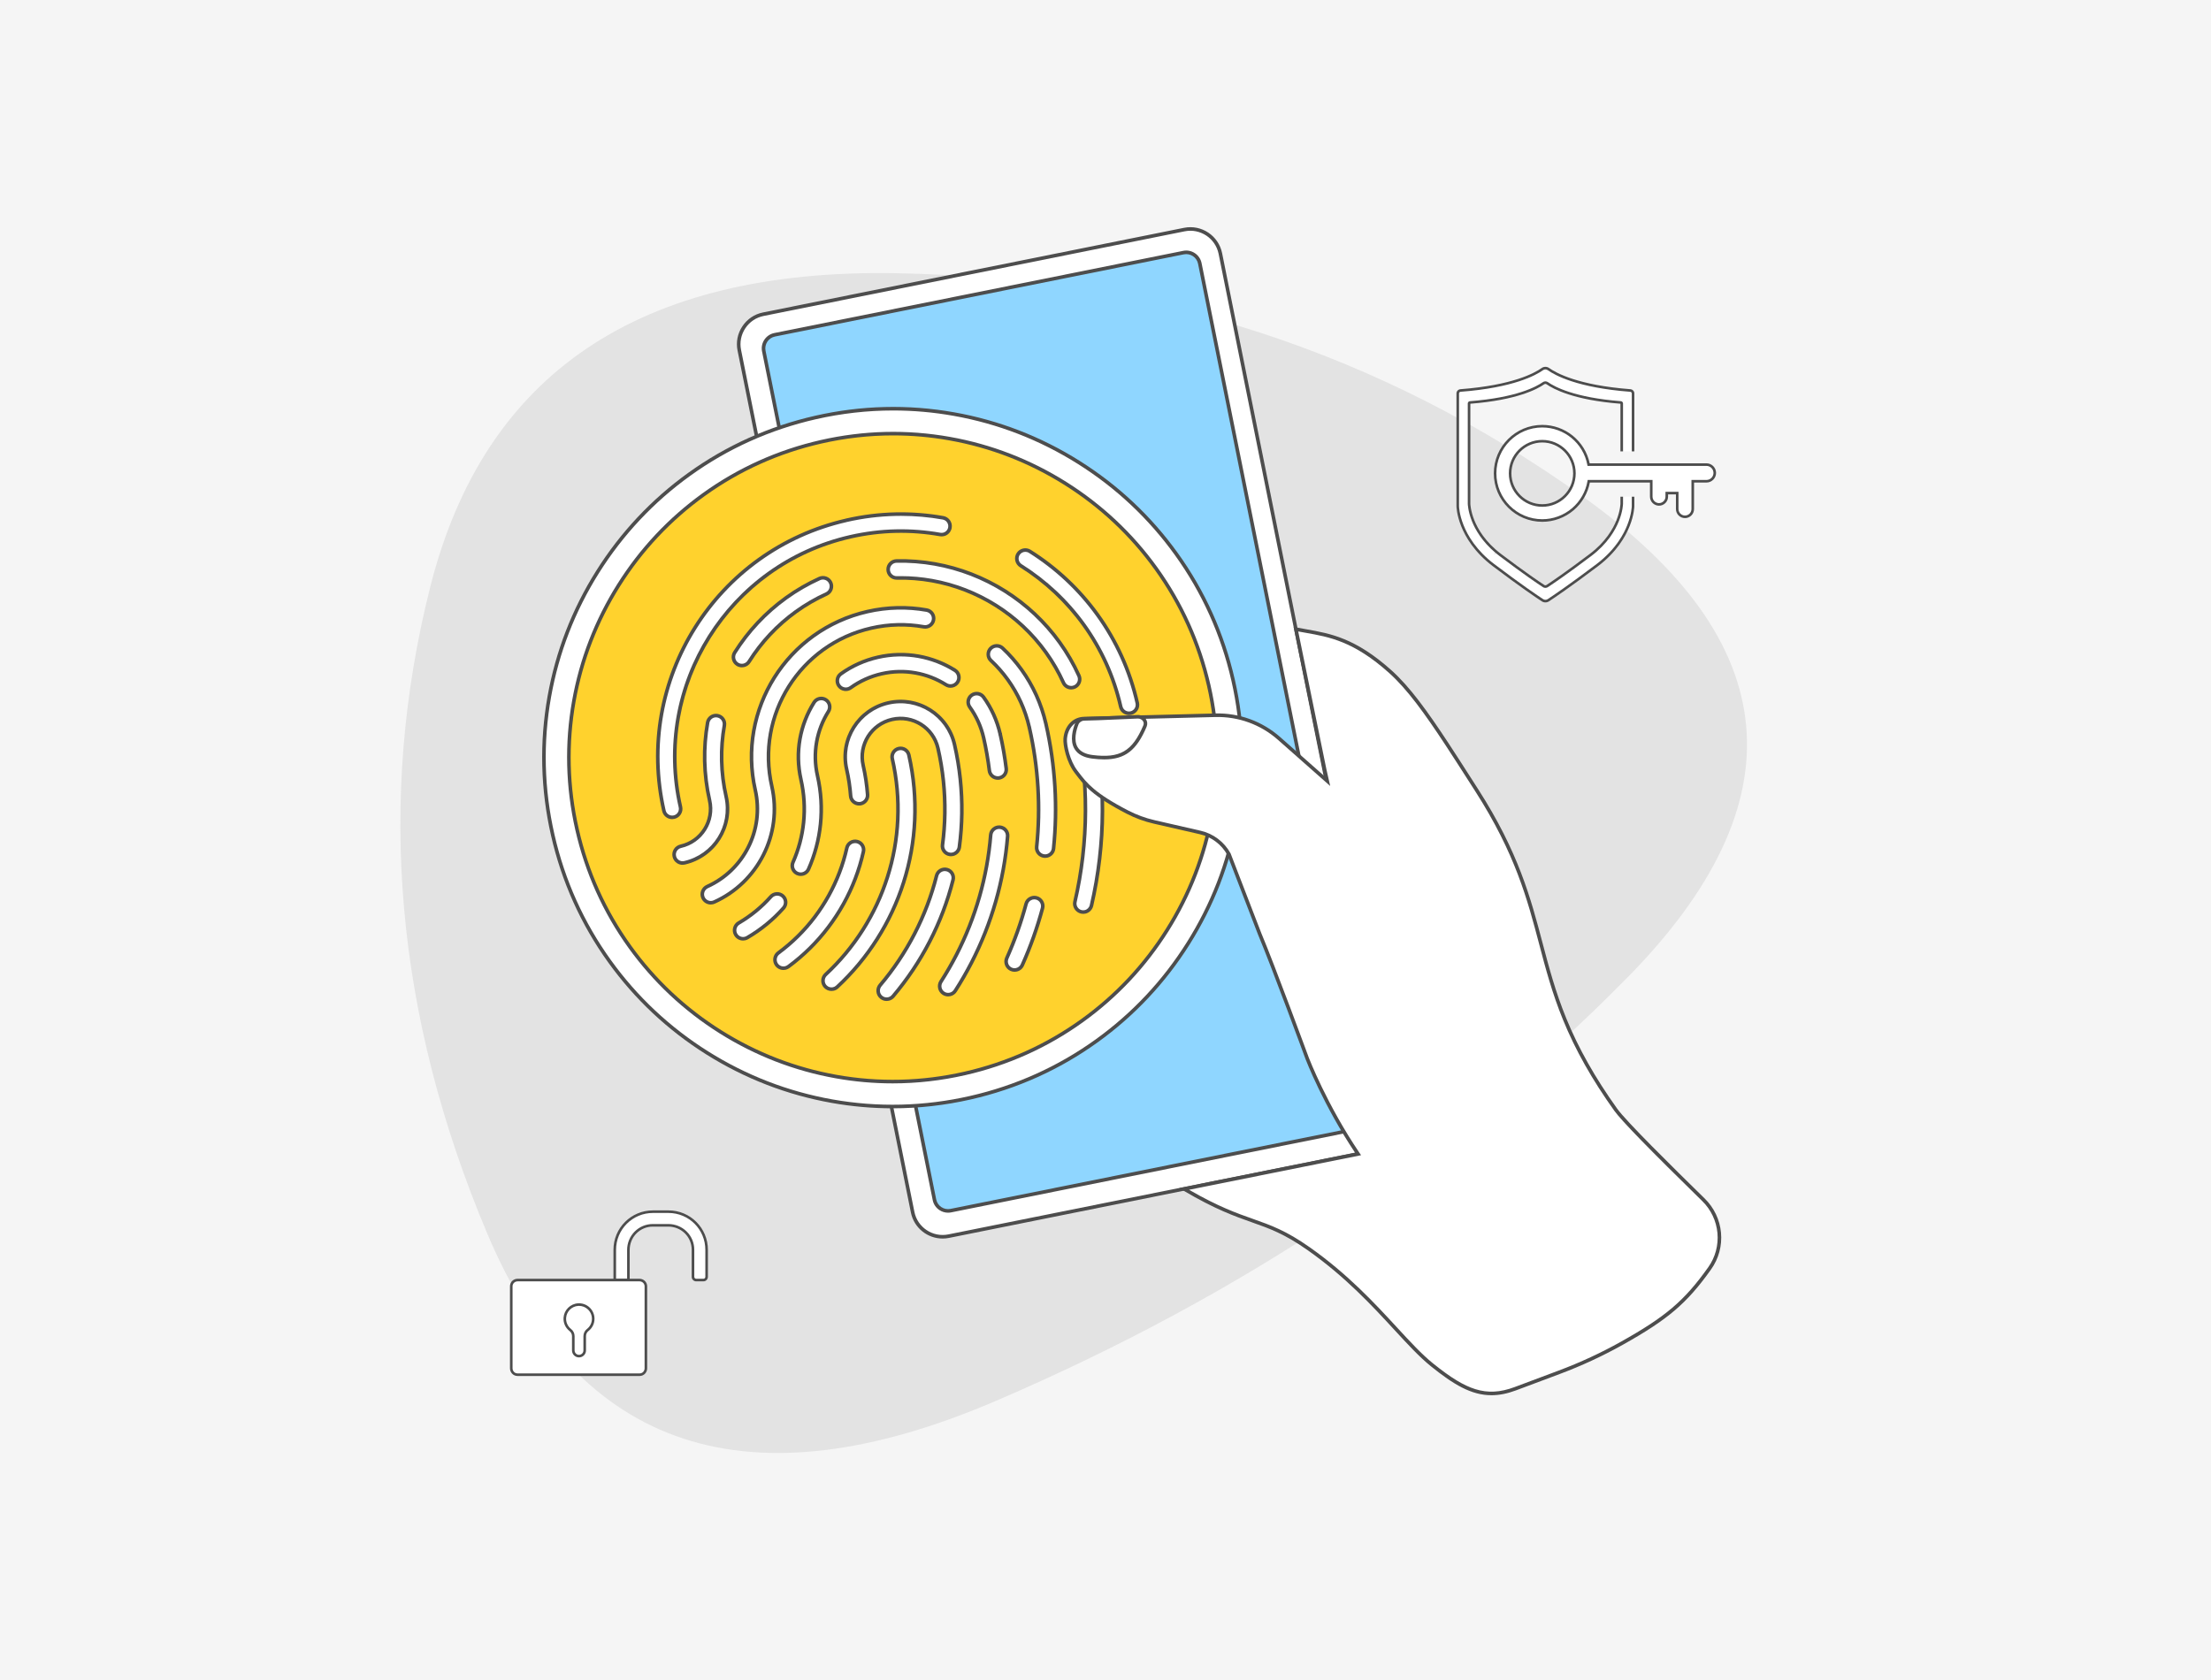 <?xml version="1.0" encoding="UTF-8"?>
<svg xmlns="http://www.w3.org/2000/svg" viewBox="0 0 5000 3800">
  <defs>
    <style>
      .cls-1 {
        fill: #e3e3e3;
      }

      .cls-2 {
        fill: #ffd22d;
      }

      .cls-3 {
        fill: #fff;
      }

      .cls-4 {
        fill: #f5f5f5;
      }

      .cls-5 {
        fill: #8fd6ff;
      }

      .cls-6 {
        fill: #4d4d4d;
      }
    </style>
  </defs>
  <g id="bg">
    <rect class="cls-4" width="5000" height="3800"/>
  </g>
  <g id="bulb">
    <path id="blob" class="cls-1" d="M3680.2,2211.17c-391.28,397.5-866.91,716.51-1426.9,957.03-559.99,240.52-943.86,114.36-1151.6-378.48-207.74-492.84-250.58-980.52-128.52-1463.04,122.07-482.52,472.71-718.76,1051.92-708.71,579.21,10.05,1097.68,178.72,1555.42,506.01,457.73,327.29,490.96,689.69,99.68,1087.19Z"/>
  </g>
  <g id="hand">
    <g>
      <g>
        <ellipse class="cls-3" cx="1926.81" cy="1983.75" rx="84.99" ry="73.88" transform="translate(-830.27 1768.38) rotate(-41.37)"/>
        <path class="cls-6" d="M1915.69,2066.72c-22.23,0-42-8.55-55.71-24.13-13.83-15.7-19.8-36.61-16.82-58.87,2.96-22.05,14.37-42.81,32.14-58.46,17.77-15.65,39.81-24.35,62.05-24.49.19,0,.37,0,.56,0,22.23,0,42,8.56,55.71,24.13h0c28.4,32.25,21.52,84.88-15.32,117.33-17.77,15.65-39.81,24.35-62.05,24.49-.19,0-.37,0-.56,0ZM1937.91,1908.88c-.17,0-.34,0-.5,0-20.29.13-40.45,8.11-56.75,22.47-16.31,14.36-26.77,33.34-29.47,53.46-2.67,19.9,2.61,38.53,14.87,52.44,12.26,13.92,30.06,21.53,50.14,21.38,20.29-.13,40.45-8.11,56.75-22.47,33.5-29.5,40.04-77,14.6-105.9-12.15-13.8-29.77-21.38-49.64-21.38Z"/>
      </g>
      <g>
        <ellipse class="cls-3" cx="1865.01" cy="1717.17" rx="104.48" ry="89.32" transform="translate(-654.01 1431.76) rotate(-36.17)"/>
        <path class="cls-6" d="M1850.34,1816.04c-29.04,0-56.14-11.83-72.95-34.81-14.79-20.23-19.5-45.93-13.25-72.37,6.19-26.2,22.44-50.02,45.75-67.06,48.31-35.32,112.33-30.25,142.72,11.31h0c30.39,41.56,15.81,104.11-32.5,139.43-21.59,15.78-46.31,23.5-69.77,23.5ZM1879.7,1626.37c-21.8,0-44.86,7.22-65.03,21.97-21.75,15.9-36.9,38.06-42.65,62.39-5.7,24.1-1.47,47.44,11.9,65.73,27.75,37.96,86.7,42.24,131.41,9.56,44.71-32.69,58.5-90.16,30.75-128.12-15.23-20.83-39.87-31.52-66.38-31.52Z"/>
      </g>
      <g>
        <ellipse class="cls-3" cx="1800.26" cy="1436.79" rx="111.77" ry="88.57" transform="translate(-443.5 916.38) rotate(-25.54)"/>
        <path class="cls-6" d="M1781.13,1534.11c-37.54,0-70.81-16.92-85.37-47.4-22.01-46.08,6.96-105.96,64.58-133.49,57.62-27.53,122.41-12.44,144.42,33.64h0c22.01,46.08-6.96,105.96-64.58,133.49-19.51,9.32-39.84,13.75-59.06,13.75ZM1819.52,1347.52c-18.06,0-37.25,4.19-55.69,13-53.59,25.6-80.85,80.65-60.76,122.7,20.09,42.05,80.04,55.43,133.63,29.83,53.59-25.6,80.85-80.65,60.76-122.7h0c-13.18-27.58-43.51-42.83-77.94-42.83Z"/>
      </g>
      <g>
        <g>
          <path class="cls-3" d="M2063.87,2741.91l-391.99-1949.75c-7.5-37.3,16.88-73.94,54.18-81.44l952.26-191.45c37.3-7.5,73.94,16.88,81.44,54.18l391.99,1949.75c7.5,37.3-16.88,73.94-54.18,81.44l-952.26,191.45c-37.3,7.5-73.94-16.88-81.44-54.18Z"/>
          <path class="cls-6" d="M2131.65,2801.49c-34.14,0-64.77-24.06-71.75-58.79l-391.99-1949.75c-3.84-19.1.03-38.61,10.89-54.93,10.86-16.33,27.36-27.43,46.46-31.27l952.26-191.45c39.59-7.96,78.25,17.77,86.21,57.35l391.99,1949.75c7.96,39.58-17.77,78.25-57.35,86.21l-952.26,191.45c-4.85.97-9.69,1.44-14.45,1.44ZM2067.83,2741.11c7.08,35.2,41.47,58.08,76.68,51.01l952.26-191.45c35.2-7.08,58.08-41.47,51.01-76.68l-391.99-1949.75c-7.08-35.2-41.47-58.08-76.68-51.01l-952.26,191.45c-16.98,3.41-31.65,13.29-41.31,27.82-9.66,14.53-13.11,31.88-9.69,48.86l391.99,1949.75Z"/>
        </g>
        <g>
          <path class="cls-5" d="M2113.19,2713.75l-385.92-1919.56c-3.42-16.99,7.59-33.54,24.59-36.96l924.49-185.86c16.99-3.42,33.54,7.59,36.96,24.59l385.92,1919.56c3.42,16.99-7.59,33.54-24.59,36.96l-924.49,185.86c-16.99,3.42-33.54-7.59-36.96-24.59Z"/>
          <path class="cls-6" d="M2143.89,2743.01c-6.91,0-13.67-2.03-19.55-5.94-7.88-5.24-13.25-13.24-15.11-22.52l-385.92-1919.56c-1.87-9.28,0-18.73,5.24-26.61,5.24-7.88,13.24-13.25,22.52-15.11l924.49-185.86c9.28-1.87,18.73,0,26.61,5.24,7.88,5.24,13.25,13.24,15.11,22.52l385.92,1919.56c3.85,19.16-8.6,37.87-27.75,41.72l-924.49,185.86c-2.35.47-4.71.71-7.06.71ZM2117.16,2712.95c1.44,7.16,5.58,13.33,11.66,17.38,6.08,4.05,13.37,5.48,20.53,4.04l924.49-185.86c14.78-2.97,24.39-17.41,21.42-32.19l-385.92-1919.56c-1.44-7.16-5.58-13.33-11.66-17.38-6.08-4.04-13.37-5.48-20.53-4.04l-924.49,185.86c-14.78,2.97-24.39,17.41-21.42,32.19l385.92,1919.56Z"/>
        </g>
      </g>
      <g>
        <g>
          <circle class="cls-3" cx="2019.28" cy="1713.64" r="788.98"/>
          <path class="cls-6" d="M2018.67,2506.89c-46.12,0-92.2-4.07-138.02-12.23-100.95-17.96-196.34-54.87-283.53-109.7-87.19-54.83-161.78-124.82-221.7-208.02-62.04-86.14-105.56-182.74-129.34-287.12-23.78-104.38-26.41-210.3-7.81-314.81,17.96-100.95,54.87-196.34,109.7-283.53,54.83-87.19,124.82-161.78,208.02-221.7,86.14-62.04,182.74-105.56,287.12-129.34,104.38-23.78,210.3-26.41,314.81-7.81,100.95,17.96,196.34,54.87,283.53,109.7,87.19,54.83,161.78,124.82,221.7,208.02,62.04,86.14,105.56,182.74,129.34,287.12,23.78,104.38,26.41,210.3,7.81,314.81-17.96,100.95-54.87,196.34-109.7,283.53-54.83,87.19-124.82,161.78-208.02,221.7-86.14,62.04-182.74,105.56-287.12,129.34-58.61,13.35-117.73,20.04-176.79,20.04ZM2019.89,928.48c-58.47,0-116.97,6.62-174.99,19.84-103.32,23.54-198.93,66.61-284.19,128.02-82.35,59.31-151.62,133.14-205.89,219.44-54.27,86.3-90.81,180.72-108.59,280.64-18.41,103.44-15.81,208.28,7.74,311.6,23.54,103.32,66.61,198.93,128.02,284.19,59.31,82.35,133.14,151.62,219.44,205.89,86.3,54.27,180.72,90.81,280.64,108.59,103.44,18.41,208.28,15.81,311.6-7.74,103.32-23.54,198.93-66.61,284.19-128.02,82.35-59.31,151.62-133.14,205.89-219.44,54.27-86.3,90.8-180.72,108.59-280.64,18.41-103.44,15.81-208.28-7.74-311.6-23.54-103.32-66.61-198.93-128.02-284.19-59.31-82.35-133.14-151.62-219.44-205.89-86.3-54.27-180.72-90.81-280.64-108.59-45.34-8.07-90.97-12.1-136.6-12.1Z"/>
        </g>
        <g>
          <circle class="cls-2" cx="2019.28" cy="1713.64" r="732.61" transform="translate(-620.29 1929.76) rotate(-45)"/>
          <path class="cls-6" d="M2018.71,2450.5c-42.84,0-85.64-3.78-128.21-11.36-93.77-16.69-182.38-50.97-263.37-101.91-80.99-50.93-150.28-115.94-205.94-193.23-57.63-80.02-98.05-169.75-120.15-266.71-22.09-96.96-24.53-195.35-7.26-292.44,16.69-93.77,50.97-182.38,101.9-263.37,50.93-80.99,115.94-150.28,193.23-205.94,80.02-57.63,169.75-98.05,266.71-120.15,96.96-22.09,195.35-24.54,292.44-7.26,93.77,16.69,182.38,50.97,263.37,101.91,80.99,50.93,150.28,115.94,205.94,193.23,57.63,80.02,98.05,169.75,120.15,266.71,22.09,96.96,24.54,195.35,7.26,292.44-16.69,93.77-50.97,182.38-101.91,263.37-50.93,80.99-115.94,150.28-193.23,205.94-80.02,57.63-169.75,98.06-266.71,120.15-54.45,12.41-109.36,18.62-164.22,18.62ZM2019.85,984.87c-54.27,0-108.57,6.14-162.43,18.41-95.9,21.85-184.65,61.83-263.78,118.82-76.44,55.05-140.73,123.58-191.11,203.69-50.37,80.1-84.28,167.74-100.79,260.48-17.09,96.01-14.67,193.32,7.18,289.22,21.85,95.9,61.83,184.65,118.82,263.78,55.05,76.44,123.58,140.73,203.69,191.11,80.1,50.37,167.74,84.28,260.48,100.79,96.01,17.09,193.32,14.67,289.22-7.18,95.9-21.85,184.65-61.83,263.78-118.82,76.44-55.05,140.73-123.58,191.11-203.68,50.37-80.1,84.28-167.74,100.79-260.48,17.09-96.01,14.67-193.32-7.18-289.22-21.85-95.9-61.83-184.65-118.82-263.78-55.05-76.44-123.58-140.73-203.69-191.11-80.1-50.37-167.74-84.28-260.48-100.79-42.09-7.49-84.44-11.23-126.79-11.23Z"/>
        </g>
        <g>
          <g>
            <path class="cls-3" d="M1538.79,1825.32c-7.71-33.82-12-68.38-12.77-102.72-.75-33.46,1.83-67.12,7.68-100.05,5.74-32.34,14.69-64.3,26.6-95,11.79-30.42,26.59-59.86,43.98-87.51,17.39-27.65,37.52-53.75,59.82-77.55,22.51-24.03,47.44-45.94,74.1-65.13,27.15-19.54,56.36-36.45,86.85-50.27,62.57-28.36,132.15-44.22,200.83-45.76,33.46-.75,67.12,1.83,100.05,7.68,2.62.47,5.22.37,7.66-.19.53-.12,1.06-.27,1.57-.44.16-.05.32-.11.48-.17.39-.14.77-.28,1.14-.44.15-.07.31-.13.46-.2.5-.23,1-.47,1.48-.74,0,0,.01,0,.02-.01.48-.27.93-.56,1.38-.87.14-.09.27-.19.4-.29.33-.24.65-.49.97-.75.13-.1.25-.21.38-.31.84-.73,1.61-1.52,2.32-2.39.1-.13.2-.26.3-.39.25-.33.5-.67.73-1.01.09-.14.18-.27.27-.41.6-.95,1.13-1.96,1.56-3.02.06-.15.12-.31.18-.47.15-.4.29-.81.42-1.23.05-.16.1-.32.14-.49.16-.57.29-1.14.4-1.73.46-2.61.38-5.19-.18-7.62-.76-3.33-2.42-6.37-4.72-8.84-.64-.68-1.31-1.33-2.04-1.92-2.42-1.93-5.34-3.3-8.61-3.88-35.42-6.29-71.64-9.07-107.63-8.27-36.92.83-74.06,5.45-110.39,13.72-.39.09-.77.21-1.15.32-35.91,8.26-71.01,20.04-104.28,35.13-32.79,14.86-64.22,33.06-93.42,54.08-28.67,20.64-55.48,44.2-79.69,70.04-23.98,25.59-45.61,53.64-64.3,83.37-18.69,29.73-34.6,61.38-47.28,94.07-12.8,33.02-22.43,67.39-28.6,102.17-6.29,35.42-9.07,71.64-8.27,107.63.83,36.91,5.45,74.05,13.72,110.39,2.36,10.34,12.65,16.81,22.99,14.46s16.81-12.65,14.46-22.99Z"/>
            <path class="cls-6" d="M1520.02,1852.84c-4.33,0-8.58-1.22-12.33-3.58-5.26-3.31-8.91-8.46-10.29-14.52-8.34-36.6-12.99-74.01-13.82-111.2-.81-36.26,1.99-72.74,8.33-108.43,6.22-35.04,15.92-69.67,28.82-102.93,12.77-32.94,28.8-64.82,47.63-94.76,18.83-29.94,40.62-58.2,64.78-83.98,24.39-26.03,51.4-49.77,80.28-70.56,29.42-21.18,61.09-39.5,94.12-54.48,33.3-15.1,68.6-26.99,104.92-35.36l.14-.04c.38-.11.76-.23,1.15-.31,36.59-8.34,74-12.99,111.19-13.82,36.26-.81,72.74,1.99,108.43,8.33,3.81.68,7.41,2.3,10.42,4.7.82.65,1.63,1.41,2.48,2.32,2.83,3.03,4.8,6.73,5.71,10.7.69,3.04.77,6.14.22,9.23-.12.65-.27,1.32-.48,2.09-.04.16-.09.32-.14.47l-.04.12c-.15.51-.32,1-.51,1.5l-.04.1c-.06.15-.12.31-.18.46-.52,1.28-1.16,2.51-1.9,3.67-.08.13-.17.26-.25.38l-.07.1c-.29.43-.58.84-.89,1.24l-.07.09c-.1.13-.19.25-.29.38-.84,1.04-1.79,2.01-2.8,2.89-.12.1-.24.2-.36.3l-.09.08c-.39.32-.78.62-1.18.91l-.09.06c-.13.1-.26.19-.4.28-.57.39-1.1.72-1.61,1.01l-.16.09c-.46.26-1.05.56-1.72.86-.15.07-.31.13-.46.2l-.1.04c-.45.19-.91.37-1.37.53l-.11.04c-.16.06-.32.11-.48.16-.68.22-1.31.39-1.91.53-3.05.7-6.17.78-9.27.23-32.66-5.8-66.06-8.37-99.25-7.62-68.21,1.53-137.11,17.23-199.25,45.4-30.24,13.71-59.22,30.49-86.15,49.87-26.45,19.03-51.18,40.77-73.51,64.61-22.13,23.62-42.09,49.5-59.35,76.94-17.25,27.44-31.93,56.65-43.64,86.82-11.81,30.46-20.69,62.17-26.39,94.25-5.8,32.66-8.37,66.06-7.62,99.25.76,34.07,5.03,68.35,12.67,101.91h0c1.38,6.06.32,12.29-2.99,17.54-3.31,5.26-8.46,8.91-14.52,10.29-1.73.39-3.48.59-5.21.59ZM2037.19,1166.84c-4.03,0-8.06.05-12.09.14-36.65.82-73.51,5.41-109.58,13.62-.21.05-.41.11-.61.17l-.54.15c-35.84,8.25-70.67,19.98-103.52,34.87-32.55,14.75-63.74,32.81-92.73,53.67-28.46,20.48-55.07,43.87-79.1,69.53-23.8,25.41-45.28,53.25-63.83,82.75-18.56,29.51-34.35,60.92-46.93,93.38-12.71,32.77-22.26,66.89-28.39,101.42-6.25,35.16-9.01,71.1-8.2,106.83.82,36.64,5.41,73.51,13.62,109.58.9,3.95,3.28,7.31,6.71,9.46,3.43,2.15,7.49,2.85,11.43,1.95,3.95-.9,7.31-3.28,9.46-6.71,2.16-3.43,2.85-7.49,1.95-11.43h0c-7.77-34.09-12.1-68.92-12.87-103.52-.76-33.73,1.85-67.66,7.74-100.85,5.79-32.59,14.81-64.81,26.81-95.76,11.89-30.65,26.8-60.33,44.33-88.2,17.53-27.87,37.82-54.17,60.29-78.17,22.69-24.22,47.82-46.31,74.69-65.65,27.36-19.69,56.81-36.74,87.54-50.67,63.13-28.62,133.12-44.56,202.41-46.12,33.73-.75,67.66,1.85,100.85,7.74,2.02.36,4.06.31,6.04-.15.37-.09.78-.2,1.24-.35l.38-.13c.3-.11.6-.22.9-.35l.36-.15c.43-.2.79-.37,1.1-.55l.09-.05c.33-.19.69-.41,1.09-.69l.32-.23c.26-.19.52-.39.77-.59l.3-.25c.66-.57,1.27-1.21,1.83-1.88l.24-.31c.2-.26.39-.53.58-.8l.21-.32c.48-.75.89-1.55,1.23-2.38l.14-.36c.12-.32.23-.64.33-.97l.12-.39c.14-.52.24-.96.32-1.37.36-2.02.31-4.04-.14-6.02-.59-2.58-1.88-4.99-3.73-6.98-.58-.62-1.1-1.12-1.61-1.52-1.96-1.56-4.3-2.62-6.79-3.06-31.2-5.54-63.01-8.34-94.74-8.34Z"/>
          </g>
          <g>
            <path class="cls-3" d="M2439.91,1528.39c-12-26.46-26.68-51.83-43.64-75.4-16.66-23.14-35.67-44.78-56.53-64.31-20.65-19.35-43.29-36.81-67.27-51.89-23.99-15.09-49.53-27.92-75.91-38.15-26.65-10.33-54.39-18.1-82.45-23.08-28.59-5.08-57.82-7.32-86.86-6.67-10.61.23-19,9.03-18.77,19.63.24,10.6,9.03,19,19.63,18.77,26.51-.6,53.19,1.45,79.28,6.09,25.62,4.55,50.95,11.64,75.29,21.08,24.1,9.35,47.44,21.07,69.36,34.86,21.92,13.78,42.59,29.73,61.46,47.41,19.04,17.84,36.41,37.6,51.61,58.72,15.48,21.51,28.88,44.67,39.83,68.82,3.83,8.45,13.03,12.79,21.74,10.8,1.24-.28,2.48-.69,3.68-1.24,9.66-4.38,13.94-15.76,9.56-25.42Z"/>
            <path class="cls-6" d="M2422.46,1559.57c-8.96,0-17.39-5.23-21.21-13.65-10.84-23.91-24.11-46.83-39.43-68.13-15.05-20.91-32.24-40.47-51.09-58.13-18.68-17.5-39.15-33.29-60.85-46.94-21.7-13.64-44.8-25.26-68.66-34.51-24.09-9.34-49.16-16.36-74.53-20.87-25.83-4.59-52.24-6.62-78.48-6.03-12.81.28-23.48-9.9-23.77-22.72-.14-6.21,2.15-12.1,6.44-16.59,4.29-4.49,10.08-7.04,16.29-7.18,29.31-.66,58.81,1.61,87.66,6.73,28.32,5.03,56.32,12.87,83.21,23.3,26.63,10.33,52.4,23.28,76.6,38.5,24.2,15.22,47.04,32.84,67.89,52.36,21.04,19.71,40.24,41.55,57.04,64.9,17.12,23.79,31.94,49.39,44.04,76.09,2.56,5.66,2.77,11.97.59,17.78s-6.5,10.43-12.16,12.99c-1.43.65-2.93,1.15-4.45,1.5-1.7.39-3.42.58-5.11.58ZM2037.07,1303.13c23.79,0,47.63,2.1,71.02,6.25,25.88,4.6,51.46,11.76,76.04,21.29,24.35,9.44,47.91,21.28,70.05,35.2,22.14,13.92,43.02,30.03,62.08,47.88,19.23,18.02,36.77,37.97,52.13,59.31,15.64,21.73,29.17,45.11,40.24,69.51,2.96,6.53,10.17,10.12,17.15,8.53,1-.23,1.97-.56,2.91-.98,3.69-1.67,6.5-4.68,7.93-8.47,1.42-3.79,1.29-7.91-.38-11.59h0c-11.88-26.22-26.43-51.35-43.24-74.7-16.5-22.93-35.35-44.37-56.01-63.72-20.47-19.17-42.9-36.48-66.66-51.42-23.77-14.95-49.08-27.67-75.22-37.81-26.4-10.24-53.89-17.93-81.7-22.87-28.33-5.03-57.28-7.26-86.06-6.61-4.05.09-7.82,1.75-10.62,4.68-2.8,2.93-4.29,6.77-4.19,10.81.19,8.35,7.16,15.01,15.49,14.81,3.02-.07,6.04-.1,9.06-.1Z"/>
          </g>
          <g>
            <path class="cls-3" d="M1853.08,1308.56c-26.46,12-51.83,26.68-75.4,43.64-23.14,16.65-44.78,35.67-64.31,56.53-19.35,20.65-36.81,43.29-51.89,67.27-5.65,8.98-2.94,20.83,6.03,26.48,4.49,2.82,9.7,3.56,14.49,2.47,4.79-1.09,9.17-4.01,11.99-8.5,13.78-21.91,29.73-42.59,47.41-61.46,17.84-19.04,37.6-36.41,58.72-51.61,21.51-15.48,44.66-28.88,68.82-39.83,9.66-4.38,13.94-15.76,9.56-25.42-4.38-9.66-15.76-13.94-25.42-9.56Z"/>
            <path class="cls-6" d="M1677.69,1509.49c-4.33,0-8.58-1.22-12.33-3.58-5.26-3.31-8.91-8.46-10.29-14.52-1.38-6.06-.32-12.28,2.99-17.54,15.22-24.2,32.84-47.04,52.37-67.89,19.72-21.05,41.55-40.24,64.9-57.04,23.78-17.12,49.38-31.94,76.09-44.04h0c5.65-2.56,11.97-2.77,17.78-.58,5.81,2.19,10.43,6.51,12.99,12.16,2.56,5.66,2.77,11.97.59,17.78-2.19,5.81-6.51,10.43-12.16,12.99-23.91,10.84-46.83,24.11-68.12,39.43-20.91,15.05-40.47,32.24-58.13,51.1-17.5,18.68-33.29,39.15-46.94,60.85-3.31,5.26-8.46,8.91-14.52,10.29-1.73.39-3.48.59-5.21.59ZM1854.75,1312.25h0c-26.22,11.89-51.35,26.43-74.7,43.24-22.93,16.5-44.37,35.34-63.72,56.01-19.17,20.47-36.47,42.89-51.42,66.66-2.16,3.43-2.85,7.49-1.95,11.43.9,3.95,3.28,7.31,6.71,9.46,3.43,2.16,7.49,2.85,11.43,1.95,3.95-.9,7.31-3.28,9.46-6.71,13.92-22.13,30.03-43.02,47.88-62.07,18.02-19.24,37.98-36.78,59.31-52.13,21.73-15.64,45.11-29.18,69.51-40.24,3.69-1.67,6.5-4.68,7.93-8.47,1.43-3.79,1.29-7.91-.38-11.59-1.67-3.69-4.68-6.5-8.47-7.93-3.79-1.42-7.91-1.29-11.59.38Z"/>
          </g>
          <g>
            <path class="cls-3" d="M2212.01,1632.04c5.35,11.81,9.54,24.27,12.45,37.05,0,0,0,0,0,0,0,0,0,0,0,0,5.55,24.36,9.89,49.21,12.91,73.85,1.29,10.53,10.86,18.02,21.39,16.73.67-.08,1.32-.2,1.96-.34,9.48-2.16,15.98-11.19,14.77-21.05-3.17-25.94-7.74-52.09-13.58-77.73,0,0,0,0,0,0s0,0,0,0c-3.48-15.29-8.5-30.22-14.92-44.37-6.26-13.81-13.92-27.05-22.77-39.34-6.2-8.61-18.19-10.56-26.8-4.37-8.61,6.2-10.56,18.19-4.37,26.8,7.37,10.24,13.75,21.26,18.97,32.77Z"/>
            <path class="cls-6" d="M2256.39,1763.86c-5.16,0-10.14-1.71-14.27-4.94-4.89-3.83-8-9.33-8.75-15.49-3-24.52-7.32-49.23-12.84-73.45l-.05-.23c-2.85-12.43-6.93-24.56-12.14-36.05-5.11-11.26-11.35-22.05-18.56-32.07-7.49-10.4-5.12-24.96,5.29-32.45,10.41-7.49,24.97-5.11,32.45,5.29,9,12.51,16.8,25.98,23.17,40.04,6.27,13.82,11.22,28.37,14.75,43.28l.53.27v2.05c5.83,25.63,10.38,51.76,13.55,77.69,1.45,11.87-6.24,22.83-17.89,25.49-.78.18-1.58.32-2.37.41-.96.12-1.92.18-2.87.18ZM2228.51,1668.63c5.53,24.35,9.87,49.18,12.88,73.82.49,4.02,2.52,7.6,5.71,10.1,3.19,2.49,7.16,3.6,11.17,3.1.52-.06,1.04-.15,1.55-.27,7.59-1.73,12.6-8.87,11.65-16.61-3.08-25.17-7.48-50.55-13.09-75.46l-.52-.26v-2.05c-3.42-14.87-8.32-29.39-14.56-43.16-6.15-13.57-13.68-26.57-22.37-38.65-4.88-6.78-14.37-8.33-21.15-3.45-6.78,4.88-8.33,14.37-3.45,21.15,7.52,10.45,14.04,21.71,19.37,33.46h0c5.47,12.06,9.74,24.78,12.71,37.82l.1.44Z"/>
          </g>
          <g>
            <path class="cls-3" d="M2159.64,1516.21c-12.51-7.87-25.83-14.56-39.6-19.9-13.9-5.39-28.38-9.44-43.02-12.04-14.92-2.65-30.17-3.82-45.32-3.48-31.08.7-62.51,7.86-90.83,20.7-13.81,6.26-27.04,13.92-39.34,22.77-8.61,6.2-10.56,18.19-4.37,26.8,6.2,8.61,18.2,10.56,26.8,4.37,10.24-7.37,21.27-13.75,32.77-18.96,23.62-10.71,49.9-16.7,75.83-17.28,12.62-.28,25.32.69,37.75,2.9,12.2,2.17,24.26,5.54,35.85,10.04,11.48,4.45,22.6,10.04,33.04,16.6,4.49,2.82,9.7,3.56,14.49,2.47,4.79-1.09,9.17-4.01,11.99-8.5,5.65-8.98,2.94-20.83-6.03-26.48Z"/>
            <path class="cls-6" d="M1912.79,1563.1c-1.26,0-2.52-.1-3.79-.31-6.13-1-11.5-4.32-15.13-9.36-7.49-10.41-5.12-24.96,5.29-32.45,12.52-9.01,25.99-16.81,40.04-23.17,28.82-13.06,60.77-20.35,92.41-21.06,15.42-.35,30.94.85,46.12,3.54,14.9,2.65,29.63,6.77,43.77,12.25,14,5.43,27.56,12.24,40.29,20.25h0c5.26,3.31,8.91,8.46,10.29,14.52,1.38,6.06.32,12.29-2.99,17.54-3.31,5.26-8.46,8.91-14.52,10.29-6.06,1.38-12.28.32-17.54-2.99-10.22-6.43-21.1-11.9-32.35-16.26-11.34-4.4-23.15-7.7-35.09-9.83-12.16-2.16-24.59-3.12-36.95-2.84-25.42.57-51.1,6.42-74.25,16.92-11.25,5.1-22.04,11.35-32.07,18.56-4,2.88-8.7,4.38-13.53,4.39ZM2036.83,1484.78c-1.68,0-3.36.02-5.04.06-30.55.69-61.41,7.72-89.25,20.34-13.56,6.15-26.57,13.67-38.65,22.37-6.78,4.88-8.33,14.37-3.45,21.15,2.36,3.29,5.87,5.45,9.86,6.1,4,.65,8-.29,11.29-2.66,10.46-7.53,21.72-14.04,33.46-19.37,24.14-10.94,50.91-17.04,77.41-17.64,12.89-.29,25.86.71,38.54,2.96,12.46,2.21,24.77,5.66,36.6,10.25,11.72,4.55,23.07,10.25,33.73,16.95,3.43,2.15,7.49,2.85,11.43,1.95,3.95-.9,7.31-3.28,9.46-6.71,4.45-7.07,2.31-16.45-4.76-20.9h0c-12.29-7.73-25.38-14.31-38.91-19.55-13.66-5.3-27.88-9.28-42.26-11.83-13-2.31-26.26-3.48-39.48-3.48Z"/>
          </g>
          <g>
            <path class="cls-3" d="M1856.81,1642.32c4.45-11.48,10.04-22.59,16.6-33.04,5.65-8.98,2.94-20.83-6.03-26.48-8.98-5.64-20.83-2.94-26.48,6.03-7.87,12.51-14.56,25.84-19.9,39.6-5.39,13.9-9.44,28.37-12.04,43.02-2.65,14.92-3.82,30.17-3.48,45.33.35,15.51,2.29,31.11,5.76,46.37,0,.03,0,.06.02.09,3.66,16.08,6.02,32.51,7.01,48.82.96,15.95.64,32.08-.98,47.95-1.59,15.59-4.44,31.19-8.48,46.35-3.99,14.99-9.21,29.8-15.5,44.01-4.29,9.7.09,21.04,9.78,25.33,3.93,1.74,8.13,2.06,12.03,1.17,5.71-1.3,10.75-5.19,13.31-10.95,7.1-16.05,12.99-32.76,17.5-49.68,4.56-17.13,7.78-34.74,9.57-52.35,1.82-17.92,2.19-36.14,1.11-54.15-1.11-18.37-3.76-36.86-7.88-54.96,0-.03,0-.06-.01-.08-2.91-12.77-4.53-25.82-4.82-38.79-.28-12.62.69-25.32,2.9-37.75,2.17-12.2,5.55-24.26,10.04-35.85Z"/>
            <path class="cls-6" d="M1810.83,1981.41c-3.21,0-6.38-.67-9.38-2-5.68-2.51-10.04-7.09-12.28-12.88-2.24-5.79-2.08-12.11.43-17.79,6.21-14.02,11.35-28.63,15.29-43.42,3.98-14.96,6.8-30.35,8.36-45.72,1.59-15.65,1.92-31.56.96-47.29-.97-16.09-3.3-32.3-6.91-48.17l-.04-.22c-3.51-15.49-5.47-31.32-5.83-47.05-.35-15.42.85-30.94,3.54-46.12,2.65-14.91,6.77-29.64,12.26-43.78,5.43-14,12.24-27.56,20.25-40.29,3.31-5.26,8.46-8.91,14.52-10.29,6.06-1.38,12.29-.32,17.54,2.99,5.26,3.31,8.91,8.46,10.29,14.52,1.38,6.05.32,12.28-2.99,17.54-6.43,10.23-11.9,21.11-16.26,32.35-4.4,11.34-7.71,23.15-9.83,35.1-2.16,12.16-3.11,24.59-2.84,36.95.29,12.69,1.88,25.47,4.73,37.98l.05.23c4.14,18.23,6.82,36.91,7.94,55.47,1.1,18.23.73,36.67-1.12,54.8-1.81,17.83-5.07,35.65-9.69,52.98-4.56,17.12-10.52,34.04-17.71,50.27-2.96,6.68-8.98,11.64-16.11,13.26-1.72.39-3.45.59-5.18.59ZM1815.23,1762.47c3.7,16.27,6.08,32.87,7.07,49.35.98,16.17.64,32.52-.99,48.6-1.61,15.8-4.5,31.61-8.59,46.99-4.05,15.19-9.33,30.2-15.71,44.61-1.64,3.7-1.74,7.82-.28,11.6,1.46,3.78,4.3,6.76,8,8.4,3.01,1.33,6.29,1.65,9.49.92,4.72-1.08,8.55-4.23,10.51-8.65,7.02-15.85,12.84-32.36,17.29-49.08,4.51-16.92,7.69-34.32,9.46-51.72,1.8-17.7,2.17-35.7,1.09-53.5-1.1-18.15-3.72-36.42-7.79-54.31l-.04-.22c-2.95-12.99-4.6-26.27-4.89-39.46-.29-12.89.71-25.86,2.96-38.55,2.21-12.46,5.66-24.78,10.25-36.61l3.77,1.46-3.77-1.46c4.54-11.72,10.25-23.07,16.95-33.73,2.15-3.43,2.85-7.49,1.95-11.43-.9-3.95-3.28-7.31-6.71-9.46-3.43-2.16-7.49-2.85-11.43-1.95-3.95.9-7.31,3.28-9.46,6.71-7.73,12.3-14.31,25.38-19.55,38.9-5.29,13.65-9.28,27.87-11.83,42.26-2.6,14.66-3.75,29.64-3.42,44.53.34,15.24,2.25,30.57,5.66,45.56l.04.21Z"/>
          </g>
          <g>
            <path class="cls-3" d="M2487.23,1724.37c-2.03-18.43-4.63-37.06-7.71-55.39-1.76-10.46-11.67-17.51-22.12-15.75-10.44,1.76-17.51,11.67-15.75,22.13,2.97,17.61,5.46,35.51,7.41,53.22,1.94,17.55,3.39,35.38,4.32,52.98.93,17.47,1.36,35.18,1.3,52.65-.06,17.34-.62,34.91-1.66,52.22-1.03,17.19-2.56,34.58-4.56,51.69-1.98,17-4.47,34.18-7.39,51.06-2.91,16.79-6.33,33.73-10.16,50.33-2.38,10.33,4.06,20.64,14.39,23.03,2.92.67,5.83.64,8.57.02,6.95-1.58,12.75-7,14.46-14.41,3.99-17.29,7.55-34.93,10.58-52.41,3.04-17.58,5.63-35.47,7.69-53.17,2.07-17.82,3.67-35.93,4.75-53.83,1.08-18.02,1.66-36.32,1.73-54.38.07-18.19-.39-36.63-1.35-54.82-.97-18.33-2.49-36.89-4.5-55.16Z"/>
            <path class="cls-6" d="M2449.64,2067.09c-1.75,0-3.5-.2-5.24-.6-12.49-2.88-20.31-15.39-17.43-27.88,3.81-16.53,7.22-33.39,10.11-50.11,2.91-16.81,5.39-33.92,7.36-50.84,1.98-17.04,3.51-34.36,4.54-51.46,1.03-17.23,1.59-34.73,1.65-51.99.06-17.38-.37-35.02-1.29-52.42-.93-17.52-2.38-35.27-4.3-52.75-1.94-17.62-4.43-35.45-7.38-52.99-2.13-12.64,6.42-24.66,19.06-26.79,12.63-2.13,24.66,6.42,26.79,19.06,3.1,18.4,5.71,37.11,7.75,55.62h0c2.02,18.36,3.54,37,4.52,55.39.97,18.27,1.43,36.79,1.36,55.05-.06,18.12-.65,36.49-1.73,54.61-1.08,17.98-2.68,36.17-4.77,54.06-2.07,17.77-4.67,35.73-7.73,53.39-3.04,17.56-6.62,35.27-10.62,52.63-1.99,8.63-8.86,15.48-17.5,17.45-1.7.39-3.42.58-5.13.58ZM2460.59,1657.02c-.83,0-1.68.07-2.53.21-8.24,1.39-13.81,9.22-12.43,17.46,2.98,17.69,5.48,35.67,7.44,53.45,1.95,17.64,3.41,35.54,4.34,53.21.93,17.56,1.37,35.35,1.3,52.88-.06,17.42-.62,35.06-1.67,52.45-1.04,17.26-2.58,34.72-4.58,51.92-1.99,17.07-4.48,34.32-7.42,51.28-2.92,16.86-6.35,33.87-10.2,50.55-.91,3.94-.23,8.01,1.92,11.44,2.15,3.43,5.5,5.82,9.44,6.73,2.25.52,4.53.53,6.76.02,5.63-1.28,10.11-5.75,11.41-11.38,3.97-17.22,7.52-34.78,10.53-52.19,3.03-17.51,5.61-35.33,7.66-52.95,2.07-17.74,3.66-35.77,4.73-53.6,1.08-17.96,1.66-36.18,1.72-54.15.07-18.11-.39-36.48-1.35-54.59-.97-18.24-2.47-36.72-4.48-54.93-2.02-18.35-4.61-36.91-7.68-55.16-1.25-7.39-7.68-12.64-14.94-12.64Z"/>
          </g>
          <g>
            <path class="cls-3" d="M2378.41,1708.32c-3.39-23.78-7.83-47.77-13.19-71.3,0,0,0,0,0,0,0,0,0,0,0,0-5.08-22.3-12.4-44.08-21.76-64.73-9.13-20.14-20.3-39.44-33.21-57.37-12.67-17.6-27.14-34.07-43.01-48.93-7.74-7.25-19.89-6.85-27.14.88-7.25,7.74-6.85,19.89.88,27.14,14.06,13.17,26.87,27.75,38.1,43.34,11.43,15.88,21.32,32.96,29.4,50.79,8.3,18.3,14.79,37.62,19.3,57.4,0,0,0,0,0,0s0,0,0,0c5.13,22.51,9.37,45.45,12.62,68.19,3.2,22.45,5.51,45.28,6.85,67.86,1.33,22.31,1.76,44.94,1.26,67.26-.49,22.09-1.89,44.43-4.16,66.41-1.09,10.55,6.58,19.98,17.13,21.08,2.15.22,4.25.08,6.24-.37,7.8-1.78,13.96-8.35,14.83-16.75,2.38-23,3.84-46.39,4.35-69.51.52-23.36.07-47.04-1.32-70.39-1.41-23.62-3.82-47.5-7.17-70.99Z"/>
            <path class="cls-6" d="M2363.47,1940.49c-.8,0-1.61-.04-2.42-.12-6.18-.64-11.74-3.64-15.65-8.46-3.92-4.82-5.72-10.88-5.08-17.05,2.26-21.86,3.65-44.09,4.14-66.08.49-22.21.07-44.73-1.26-66.93-1.34-22.46-3.63-45.18-6.82-67.53-3.17-22.25-7.31-44.69-12.3-66.73l-.36-.36v-1.22c-4.44-19.37-10.81-38.27-18.94-56.19-7.97-17.58-17.73-34.44-29-50.1-11.07-15.38-23.71-29.76-37.58-42.75-4.53-4.25-7.14-10-7.34-16.21-.2-6.21,2.03-12.12,6.27-16.65,8.76-9.36,23.51-9.83,32.86-1.07,16.06,15.05,30.71,31.71,43.53,49.52,13.06,18.15,24.37,37.68,33.61,58.06,9.31,20.54,16.63,42.19,21.76,64.36l.36.36v1.22c5.34,23.5,9.77,47.44,13.15,71.19h0c3.37,23.61,5.79,47.61,7.2,71.32,1.4,23.46,1.85,47.25,1.33,70.72-.51,23.22-1.98,46.72-4.37,69.84-1.03,9.92-8.24,18.07-17.96,20.28-1.69.38-3.41.58-5.14.58ZM2331.82,1645.09c5.11,22.47,9.34,45.38,12.58,68.08,3.22,22.56,5.53,45.5,6.89,68.19,1.34,22.42,1.76,45.16,1.27,67.59-.49,22.21-1.9,44.66-4.18,66.73-.86,8.31,5.2,15.77,13.52,16.63,1.66.17,3.32.07,4.93-.29,6.33-1.44,11.04-6.76,11.71-13.22,2.37-22.9,3.82-46.18,4.33-69.18.51-23.25.07-46.82-1.32-70.07-1.4-23.5-3.8-47.27-7.14-70.66h0c-3.38-23.68-7.79-47.55-13.13-70.97l-.03-.12c-5.02-22-12.25-43.48-21.48-63.84-9.02-19.89-20.06-38.96-32.81-56.68-12.52-17.39-26.81-33.66-42.49-48.35-6.1-5.71-15.71-5.4-21.42.7-2.77,2.95-4.22,6.81-4.09,10.85.13,4.05,1.83,7.8,4.79,10.57,14.25,13.35,27.24,28.13,38.61,43.93,11.58,16.09,21.61,33.41,29.8,51.48,8.25,18.2,14.74,37.38,19.29,57.03l.36.36v1.22Z"/>
          </g>
          <g>
            <path class="cls-3" d="M2343.98,2030.9c-10.24-2.75-20.78,3.31-23.53,13.55-5.62,20.9-12.15,41.84-19.41,62.25-7.22,20.31-15.35,40.61-24.16,60.32-4.32,9.68.02,21.04,9.7,25.36,3.95,1.76,8.17,2.09,12.08,1.19,5.69-1.3,10.72-5.16,13.28-10.9,9.21-20.63,17.72-41.86,25.27-63.12,7.59-21.35,14.43-43.27,20.31-65.14,2.75-10.24-3.31-20.78-13.55-23.53Z"/>
            <path class="cls-6" d="M2294.38,2198.11c-3.23,0-6.43-.68-9.45-2.03-5.67-2.53-10.01-7.12-12.23-12.92-2.22-5.8-2.05-12.12.49-17.79,8.76-19.62,16.85-39.82,24.04-60.03,7.22-20.31,13.72-41.15,19.31-61.94,1.61-6,5.46-11.01,10.84-14.11,5.38-3.1,11.65-3.92,17.64-2.3,6,1.61,11.01,5.46,14.11,10.85,3.1,5.38,3.92,11.65,2.3,17.64-5.91,21.97-12.78,43.99-20.4,65.45-7.59,21.34-16.13,42.68-25.39,63.41-3.01,6.74-8.87,11.55-16.08,13.19-1.72.39-3.45.59-5.18.59ZM2338.96,2034.28c-2.62,0-5.21.69-7.54,2.03-3.51,2.02-6.02,5.29-7.07,9.19-5.65,21-12.21,42.04-19.5,62.55-7.26,20.41-15.42,40.8-24.27,60.62-1.65,3.7-1.76,7.81-.32,11.59,1.45,3.78,4.28,6.77,7.97,8.42,3.02,1.35,6.32,1.67,9.53.94,4.7-1.07,8.52-4.21,10.49-8.6,9.17-20.54,17.64-41.67,25.16-62.82,7.56-21.25,14.36-43.07,20.21-64.83,1.05-3.91.52-7.99-1.5-11.5s-5.29-6.02-9.19-7.07h0c-1.31-.35-2.64-.53-3.96-.53Z"/>
          </g>
          <g>
            <path class="cls-3" d="M2261.06,1871.02c-10.57-.86-19.83,7.02-20.69,17.59-1.92,23.68-5.06,47.54-9.34,70.93-4.24,23.17-9.68,46.41-16.19,69.08-6.46,22.51-14.12,44.97-22.76,66.77-8.6,21.69-18.37,43.23-29.04,64.02-10.65,20.74-22.44,41.2-35.05,60.81-5.73,8.92-3.15,20.8,5.77,26.53,4.52,2.9,9.8,3.67,14.65,2.57,4.73-1.08,9.06-3.94,11.89-8.34,13.27-20.65,25.68-42.19,36.9-64.03,11.24-21.89,21.53-44.57,30.58-67.41,9.1-22.96,17.16-46.62,23.97-70.33,6.85-23.87,12.59-48.36,17.05-72.77,4.5-24.64,7.82-49.79,9.84-74.73.86-10.57-7.02-19.83-17.59-20.69Z"/>
            <path class="cls-6" d="M2144.1,2253.85c-4.4,0-8.72-1.26-12.52-3.7-5.22-3.36-8.83-8.55-10.15-14.62-1.32-6.07-.2-12.29,3.16-17.51,12.53-19.5,24.26-39.85,34.85-60.47,10.61-20.67,20.33-42.09,28.88-63.66,8.59-21.67,16.2-44.01,22.63-66.4,6.47-22.53,11.89-45.64,16.1-68.69,4.25-23.26,7.38-46.99,9.29-70.53.5-6.19,3.39-11.81,8.12-15.84,4.73-4.02,10.75-5.95,16.94-5.46,12.78,1.04,22.33,12.28,21.29,25.05-2.04,25.08-5.37,50.36-9.89,75.13-4.49,24.54-10.25,49.15-17.14,73.16-6.84,23.84-14.95,47.63-24.1,70.7-9.1,22.96-19.44,45.77-30.75,67.77-11.28,21.97-23.76,43.62-37.1,64.37-3.31,5.15-8.42,8.74-14.39,10.1-1.74.4-3.48.59-5.22.59ZM2259.5,1875c-7.8,0-14.45,6.02-15.09,13.93-1.93,23.81-5.09,47.81-9.39,71.33-4.26,23.31-9.74,46.68-16.28,69.47-6.5,22.64-14.2,45.23-22.88,67.15-8.65,21.81-18.47,43.47-29.21,64.38-10.71,20.85-22.57,41.43-35.24,61.15-2.19,3.41-2.92,7.46-2.06,11.41.86,3.96,3.21,7.34,6.61,9.53,3.45,2.22,7.56,2.94,11.56,2.03,3.89-.89,7.22-3.22,9.38-6.58,13.19-20.53,25.54-41.95,36.71-63.69,11.18-21.77,21.42-44.33,30.42-67.06,9.05-22.83,17.07-46.37,23.84-69.95,6.82-23.75,12.53-48.1,16.96-72.38,4.48-24.51,7.77-49.52,9.79-74.33.68-8.33-5.55-15.66-13.88-16.33-.41-.03-.83-.05-1.24-.05Z"/>
          </g>
          <g>
            <path class="cls-3" d="M2131.42,1911c-1.4,10.51,5.99,20.17,16.51,21.56,2.33.31,4.62.19,6.79-.31,7.6-1.73,13.68-8.02,14.77-16.2,3.34-25.16,5.22-50.79,5.59-76.18.37-25.76-.8-51.85-3.49-77.55-2.73-26.12-7.1-52.43-12.97-78.21,0-.01,0-.02,0-.03-1.88-8.27-4.6-16.35-8.08-24.02-3.39-7.48-7.54-14.65-12.34-21.32-4.71-6.54-10.08-12.65-15.97-18.17-5.83-5.46-12.22-10.39-19-14.66-6.77-4.26-13.99-7.88-21.44-10.77-7.53-2.92-15.37-5.11-23.3-6.52-8.08-1.44-16.35-2.07-24.56-1.89-16.83.38-33.83,4.25-49.16,11.2-7.48,3.39-14.65,7.54-21.31,12.34-6.54,4.71-12.65,10.08-18.18,15.97-5.46,5.83-10.39,12.22-14.66,19-4.26,6.78-7.88,13.99-10.77,21.44-2.92,7.53-5.11,15.37-6.52,23.3-1.44,8.08-2.07,16.34-1.89,24.56.19,8.39,1.24,16.83,3.11,25.08,0,.02,0,.05.01.07,4.55,19.96,7.62,40.34,9.12,60.58.79,10.58,10,18.51,20.57,17.73.98-.07,1.94-.22,2.87-.43,9.1-2.07,15.57-10.55,14.86-20.14-1.64-22.13-4.99-44.41-9.96-66.21,0-.02,0-.04-.01-.07-1.31-5.76-2.04-11.64-2.18-17.47-.13-5.68.31-11.39,1.3-16.98.98-5.49,2.5-10.92,4.52-16.13,2-5.17,4.52-10.18,7.48-14.88,2.96-4.7,6.38-9.14,10.17-13.19,3.83-4.08,8.06-7.81,12.58-11.06,4.61-3.32,9.57-6.19,14.74-8.53,10.64-4.82,22.5-7.52,34.17-7.79,5.68-.13,11.39.31,16.98,1.3,5.49.97,10.92,2.49,16.13,4.52,5.17,2.01,10.18,4.52,14.88,7.48,4.7,2.96,9.14,6.38,13.19,10.17,4.08,3.82,7.8,8.06,11.06,12.58,3.32,4.61,6.19,9.57,8.53,14.74,2.41,5.31,4.29,10.92,5.61,16.68,0,0,0,.01,0,.02,5.54,24.3,9.65,49.1,12.23,73.71,2.53,24.19,3.64,48.75,3.29,72.99-.35,23.89-2.12,48-5.26,71.68Z"/>
            <path class="cls-6" d="M2150.48,1936.78c-1.03,0-2.06-.07-3.09-.2-6.16-.82-11.62-3.98-15.4-8.92-3.77-4.93-5.4-11.04-4.59-17.19,3.12-23.51,4.88-47.47,5.23-71.2.35-24.09-.75-48.48-3.26-72.51-2.56-24.44-6.65-49.08-12.15-73.23l-.04-.16c-1.25-5.45-3.04-10.75-5.31-15.76-2.24-4.93-4.97-9.66-8.13-14.05-3.1-4.31-6.65-8.35-10.54-11.99-3.86-3.62-8.09-6.88-12.57-9.7-4.48-2.82-9.26-5.22-14.19-7.13-4.98-1.93-10.15-3.38-15.38-4.31-5.33-.95-10.77-1.36-16.18-1.24-11.15.25-22.42,2.82-32.59,7.43-4.93,2.24-9.65,4.97-14.04,8.13-4.31,3.1-8.35,6.65-11.99,10.54-3.61,3.86-6.88,8.09-9.7,12.57-2.82,4.49-5.22,9.26-7.13,14.19-1.93,4.97-3.38,10.15-4.31,15.38-.95,5.33-1.36,10.77-1.24,16.18.12,5.56.82,11.17,2.07,16.67l.04.2c4.99,21.95,8.36,44.39,10.02,66.68.84,11.37-6.89,21.86-18,24.39-1.13.26-2.3.43-3.46.52-12.78.95-23.96-8.68-24.91-21.46-1.49-20.04-4.53-40.22-9.03-59.98l-.04-.2c-1.92-8.49-2.99-17.15-3.18-25.76-.19-8.48.46-17.01,1.95-25.36,1.46-8.19,3.72-16.29,6.74-24.06,2.98-7.69,6.72-15.13,11.12-22.13,4.4-6.99,9.49-13.59,15.13-19.61,5.7-6.09,12.02-11.63,18.76-16.49,6.88-4.95,14.29-9.24,22.01-12.74,15.83-7.17,33.38-11.17,50.74-11.56,8.48-.19,17.01.46,25.36,1.95,8.19,1.45,16.28,3.72,24.06,6.73,7.69,2.98,15.14,6.73,22.13,11.12,6.99,4.4,13.59,9.49,19.61,15.13,6.08,5.7,11.63,12.01,16.49,18.76,4.95,6.88,9.24,14.29,12.74,22.01,3.58,7.91,6.39,16.24,8.34,24.79l.04.18c5.89,25.89,10.27,52.32,13.02,78.55,2.71,25.86,3.89,52.11,3.51,78.02-.37,25.54-2.26,51.33-5.63,76.65-1.27,9.58-8.46,17.46-17.88,19.61-1.69.39-3.41.58-5.14.58ZM2135.43,1911.53c-.53,4.01.53,7.99,2.99,11.21,2.46,3.21,6.03,5.28,10.04,5.81,1.8.24,3.6.16,5.36-.24,6.14-1.4,10.83-6.54,11.66-12.79,3.32-25.01,5.19-50.48,5.56-75.7.37-25.6-.79-51.52-3.47-77.06-2.72-25.96-7.06-52.11-12.89-77.74l-.03-.13c-1.82-7.98-4.45-15.77-7.8-23.15-3.28-7.24-7.3-14.18-11.94-20.62-4.55-6.33-9.75-12.24-15.46-17.59-5.64-5.29-11.83-10.06-18.39-14.18-6.56-4.12-13.54-7.63-20.75-10.43-7.29-2.83-14.87-4.95-22.55-6.31-7.82-1.39-15.81-2.01-23.76-1.83-16.29.37-32.74,4.11-47.58,10.84-7.23,3.28-14.17,7.3-20.62,11.94-6.32,4.55-12.24,9.75-17.59,15.46-5.29,5.64-10.06,11.83-14.18,18.39-4.12,6.56-7.63,13.54-10.42,20.74-2.82,7.28-4.95,14.87-6.31,22.55-1.39,7.82-2,15.82-1.82,23.76.18,8.12,1.2,16.29,3.01,24.27l.04.2c4.57,20.06,7.66,40.62,9.18,61.05.62,8.33,7.9,14.61,16.24,13.99.77-.06,1.53-.17,2.27-.34,7.23-1.65,12.27-8.48,11.72-15.9-1.63-21.93-4.95-44-9.87-65.61l-.04-.2c-1.36-6.02-2.11-12.11-2.24-18.15-.13-5.94.33-11.92,1.37-17.78,1.02-5.75,2.61-11.43,4.73-16.89,2.1-5.41,4.73-10.65,7.82-15.57,3.1-4.92,6.68-9.57,10.64-13.8,4-4.27,8.43-8.17,13.17-11.58,4.82-3.47,10.01-6.48,15.43-8.93,11.15-5.05,23.51-7.87,35.75-8.15,5.95-.13,11.93.33,17.78,1.37,5.74,1.02,11.42,2.61,16.89,4.73,5.41,2.1,10.65,4.73,15.57,7.83,4.92,3.09,9.56,6.68,13.8,10.64,4.27,4,8.17,8.43,11.58,13.17,3.47,4.82,6.48,10.02,8.93,15.43,2.52,5.56,4.49,11.43,5.87,17.45l.04.17c5.56,24.42,9.69,49.33,12.27,74.04,2.55,24.34,3.66,49.06,3.31,73.47-.35,24.05-2.13,48.33-5.3,72.15h0Z"/>
          </g>
          <g>
            <path class="cls-3" d="M2155.22,1990.19c2.6-10.28-3.62-20.72-13.9-23.33-10.28-2.6-20.72,3.62-23.33,13.9-5.75,22.69-12.88,45.32-21.2,67.25-8.27,21.79-17.89,43.36-28.6,64.11-10.68,20.69-22.66,41-35.6,60.36-12.96,19.37-27.16,38.21-42.22,55.98-6.85,8.09-5.85,20.21,2.24,27.06,4.79,4.06,11,5.37,16.69,4.07,3.91-.89,7.58-3.01,10.37-6.31,15.99-18.88,31.08-38.88,44.84-59.45,13.75-20.55,26.47-42.12,37.81-64.1,11.37-22.04,21.59-44.95,30.37-68.09,8.84-23.3,16.42-47.33,22.53-71.44Z"/>
            <path class="cls-6" d="M2004.96,2264.13c-5.43,0-10.69-1.91-14.96-5.52-9.78-8.29-11-22.99-2.71-32.77,14.96-17.66,29.07-36.37,41.94-55.61,12.86-19.23,24.76-39.4,35.37-59.96,10.64-20.62,20.19-42.04,28.41-63.69,8.27-21.79,15.35-44.26,21.06-66.8,3.15-12.43,15.82-19.97,28.25-16.83,12.43,3.15,19.98,15.82,16.83,28.25h0c-6.14,24.25-13.77,48.44-22.66,71.88-8.84,23.29-19.12,46.34-30.56,68.51-11.41,22.11-24.21,43.81-38.04,64.49-13.85,20.71-29.03,40.83-45.11,59.82-3.28,3.87-7.62,6.51-12.56,7.64-1.75.4-3.51.59-5.25.59ZM2136.61,1970.32c-6.77,0-12.96,4.58-14.69,11.44-5.78,22.84-12.96,45.61-21.34,67.69-8.32,21.93-18.01,43.64-28.78,64.53-10.75,20.83-22.8,41.27-35.83,60.75-13.04,19.5-27.34,38.46-42.49,56.35-5.4,6.38-4.61,15.96,1.77,21.36,3.67,3.11,8.47,4.28,13.18,3.21,3.21-.73,6.04-2.45,8.18-4.98,15.89-18.75,30.88-38.63,44.56-59.09,13.66-20.43,26.3-41.86,37.58-63.7,11.3-21.9,21.46-44.67,30.18-67.67,8.79-23.16,16.32-47.04,22.39-71h0c2.05-8.1-2.87-16.36-10.97-18.41-1.24-.31-2.49-.46-3.72-.46Z"/>
          </g>
          <g>
            <path class="cls-3" d="M2043.38,1996.01c7.2-22.6,12.98-45.89,17.18-69.21,4.25-23.6,6.95-47.72,8.04-71.67,1.11-24.33.57-49.01-1.59-73.33-2.2-24.78-6.14-49.73-11.71-74.17-2.36-10.34-12.65-16.81-22.99-14.46-10.34,2.36-16.81,12.65-14.46,22.99,5.18,22.75,8.85,45.98,10.9,69.04,2.01,22.62,2.51,45.56,1.48,68.18-1.02,22.27-3.53,44.68-7.48,66.62-3.9,21.68-9.27,43.33-15.97,64.35-6.64,20.84-14.72,41.48-24,61.33-9.25,19.77-19.87,39.14-31.57,57.58-11.7,18.44-24.72,36.3-38.67,53.08-14.02,16.85-29.26,32.95-45.31,47.84-7.77,7.21-8.23,19.36-1.02,27.14,4.84,5.21,11.89,7.13,18.36,5.66,3.18-.72,6.21-2.27,8.78-4.64,17.26-16.01,33.64-33.32,48.71-51.43,15-18.04,28.99-37.24,41.57-57.05,12.58-19.82,24-40.64,33.94-61.89,9.98-21.35,18.66-43.53,25.81-65.94Z"/>
            <path class="cls-6" d="M1880.33,2241.5c-6.4,0-12.64-2.65-17.08-7.43-8.72-9.4-8.17-24.14,1.23-32.86,15.92-14.77,31.04-30.74,44.95-47.46,13.85-16.65,26.76-34.37,38.37-52.66,11.61-18.29,22.15-37.51,31.32-57.12,9.21-19.69,17.22-40.17,23.81-60.85,6.64-20.85,11.98-42.33,15.84-63.83,3.91-21.76,6.41-44,7.42-66.09,1.02-22.44.53-45.2-1.47-67.64-2.03-22.88-5.67-45.92-10.82-68.5-1.38-6.05-.32-12.28,2.99-17.54,3.31-5.26,8.46-8.91,14.52-10.29,12.5-2.85,24.99,5,27.83,17.5,5.61,24.61,9.58,49.75,11.79,74.71,2.18,24.51,2.72,49.36,1.6,73.88-1.1,24.13-3.83,48.42-8.1,72.21-4.23,23.49-10.05,46.95-17.3,69.72h0c-7.19,22.58-15.94,44.93-26,66.43-10.01,21.41-21.51,42.38-34.19,62.35-12.67,19.96-26.76,39.3-41.88,57.47-15.18,18.25-31.69,35.68-49.07,51.81-2.99,2.78-6.67,4.72-10.63,5.62-1.71.39-3.43.58-5.15.58ZM2036.58,1696.74c-1.11,0-2.24.12-3.37.38-3.95.9-7.31,3.28-9.46,6.71-2.15,3.43-2.85,7.49-1.95,11.43,5.22,22.92,8.92,46.33,10.99,69.58,2.03,22.8,2.53,45.92,1.49,68.73-1.02,22.45-3.56,45.04-7.54,67.16-3.93,21.85-9.35,43.67-16.1,64.86-6.7,21.01-14.83,41.81-24.19,61.82-9.32,19.93-20.02,39.45-31.82,58.03-11.8,18.58-24.91,36.58-38.98,53.5-14.13,16.98-29.49,33.21-45.67,48.21-6.13,5.68-6.49,15.29-.8,21.42,3.67,3.96,9.22,5.67,14.5,4.47,2.58-.59,4.97-1.86,6.92-3.67,17.13-15.9,33.4-33.07,48.35-51.05,14.89-17.91,28.78-36.96,41.27-56.64,12.49-19.67,23.82-40.34,33.69-61.44,9.91-21.18,18.53-43.21,25.61-65.46h0c7.15-22.44,12.89-45.55,17.05-68.7,4.21-23.43,6.9-47.37,7.98-71.14,1.1-24.15.57-48.64-1.58-72.79-2.19-24.6-6.1-49.37-11.62-73.63-1.6-7.02-7.86-11.79-14.77-11.79Z"/>
          </g>
          <g>
            <path class="cls-3" d="M1907.58,2044.48c10.2-18.38,19.17-37.65,26.65-57.28,7.54-19.77,13.7-40.24,18.31-60.85,2.32-10.35-4.19-20.62-14.54-22.93-10.35-2.32-20.62,4.19-22.93,14.54-4.21,18.82-9.84,37.51-16.72,55.56-6.83,17.92-15.02,35.53-24.34,52.32-9.3,16.77-19.89,33.01-31.46,48.28-11.61,15.32-24.42,29.94-38.07,43.44-13.76,13.61-28.62,26.32-44.18,37.79-8.54,6.29-10.35,18.32-4.06,26.85,4.68,6.34,12.51,8.97,19.73,7.33,2.5-.57,4.93-1.65,7.12-3.27,17.03-12.56,33.31-26.49,48.39-41.39,14.95-14.78,28.97-30.78,41.68-47.55,12.67-16.71,24.25-34.49,34.43-52.84Z"/>
            <path class="cls-6" d="M1771.69,2194.06c-7.28,0-14.27-3.43-18.71-9.45-3.69-5-5.2-11.13-4.28-17.27.93-6.14,4.19-11.55,9.19-15.24,15.4-11.35,30.11-23.94,43.73-37.41,13.51-13.36,26.19-27.83,37.69-43,11.46-15.12,21.94-31.21,31.15-47.8,9.22-16.62,17.33-34.05,24.1-51.8,6.81-17.87,12.38-36.38,16.56-55,1.36-6.06,4.99-11.23,10.24-14.55,5.25-3.33,11.47-4.41,17.53-3.05,6.06,1.36,11.23,4.99,14.55,10.24,3.33,5.25,4.41,11.47,3.05,17.53-4.66,20.8-10.88,41.46-18.48,61.4-7.55,19.81-16.6,39.25-26.89,57.8-10.28,18.52-21.97,36.46-34.75,53.32-12.82,16.92-26.97,33.07-42.06,47.98-15.21,15.04-31.64,29.09-48.83,41.77-2.6,1.91-5.5,3.25-8.62,3.96-1.72.39-3.46.58-5.17.58ZM1933.77,1907c-2.84,0-5.62.8-8.08,2.36-3.42,2.17-5.79,5.54-6.67,9.49-4.26,19-9.94,37.88-16.89,56.12-6.9,18.11-15.18,35.89-24.59,52.85-9.39,16.93-20.08,33.34-31.77,48.76-11.73,15.48-24.67,30.24-38.45,43.87-13.9,13.74-28.91,26.58-44.62,38.17-3.26,2.4-5.39,5.93-5.99,9.93-.61,4,.39,8,2.79,11.26,3.58,4.85,9.69,7.12,15.57,5.78,2.03-.46,3.92-1.33,5.62-2.58,16.88-12.45,33.01-26.25,47.94-41.01,14.81-14.64,28.71-30.5,41.3-47.12,12.55-16.56,24.03-34.18,34.12-52.36h0c10.11-18.21,18.99-37.31,26.4-56.75,7.47-19.59,13.57-39.87,18.15-60.29.88-3.95.18-8.01-1.99-11.43-2.17-3.42-5.54-5.79-9.49-6.67-1.11-.25-2.23-.37-3.35-.37Z"/>
          </g>
          <g>
            <path class="cls-3" d="M1771.83,2053.83c7.05-7.92,6.34-20.06-1.58-27.11-7.92-7.05-20.06-6.34-27.11,1.58-10.34,11.63-21.68,22.51-33.68,32.36-12.15,9.97-25.2,19.03-38.77,26.94-9.16,5.34-12.26,17.09-6.92,26.26,4.33,7.43,12.89,10.88,20.85,9.06,1.85-.42,3.68-1.13,5.41-2.14,15.33-8.93,30.06-19.17,43.79-30.43,13.55-11.12,26.34-23.4,38.02-36.53Z"/>
            <path class="cls-6" d="M1680.3,2127.45c-8.14,0-15.79-4.27-20.03-11.56-6.45-11.08-2.69-25.34,8.38-31.79,13.38-7.8,26.25-16.74,38.24-26.57,11.84-9.71,23.02-20.45,33.23-31.92,4.13-4.64,9.81-7.39,16.01-7.75,6.2-.36,12.17,1.71,16.81,5.84,4.64,4.13,7.39,9.82,7.76,16.01s-1.71,12.17-5.84,16.81h0c-11.81,13.28-24.76,25.72-38.48,36.97-13.89,11.39-28.8,21.75-44.32,30.79-2.05,1.19-4.25,2.06-6.54,2.59-1.74.4-3.49.59-5.22.59ZM1757.5,2025.91c-.3,0-.6,0-.9.03-4.04.24-7.75,2.03-10.44,5.06-10.49,11.78-21.97,22.82-34.14,32.8-12.32,10.11-25.54,19.29-39.3,27.31-7.22,4.21-9.67,13.5-5.46,20.72,3.35,5.76,9.96,8.63,16.46,7.15,1.49-.34,2.93-.91,4.27-1.69,15.14-8.82,29.7-18.94,43.26-30.06,13.39-10.98,26.03-23.12,37.56-36.09h0c2.69-3.02,4.04-6.92,3.81-10.96-.24-4.04-2.03-7.75-5.06-10.44-2.8-2.49-6.34-3.83-10.05-3.83Z"/>
          </g>
          <g>
            <path class="cls-3" d="M1706.19,1966.67c7.66-10.41,14.5-21.54,20.32-33.08,5.84-11.59,10.74-23.75,14.55-36.13,3.85-12.53,6.65-25.47,8.31-38.45,1.69-13.21,2.23-26.67,1.6-40-.64-13.6-2.51-27.28-5.56-40.66,0-.03-.01-.07-.02-.1-4.51-19.79-7.02-40.01-7.48-60.1-.44-19.57,1.07-39.26,4.49-58.51,3.36-18.91,8.59-37.61,15.56-55.57,6.9-17.79,15.56-35.02,25.73-51.2,10.17-16.18,21.95-31.44,35-45.37,13.17-14.06,27.75-26.87,43.34-38.1,15.88-11.43,32.97-21.32,50.79-29.4,36.6-16.59,77.33-25.87,117.5-26.77,19.57-.44,39.25,1.07,58.51,4.49,10.44,1.85,20.41-5.11,22.26-15.55,1.85-10.44-5.11-20.41-15.55-22.26-21.75-3.86-43.99-5.57-66.09-5.08-45.32,1.02-91.2,11.47-132.49,30.19-20.13,9.13-39.44,20.3-57.37,33.21-17.6,12.67-34.07,27.14-48.93,43.01-14.72,15.71-28,32.93-39.48,51.18-11.48,18.25-21.24,37.68-29.03,57.76-7.86,20.27-13.77,41.38-17.56,62.74-3.86,21.75-5.57,43.99-5.08,66.09.51,22.63,3.34,45.39,8.4,67.66,0,.04.01.07.02.11,2.55,11.21,4.12,22.66,4.66,34.04.52,11.11.08,22.31-1.33,33.32-1.38,10.81-3.71,21.59-6.93,32.03-3.18,10.33-7.26,20.47-12.14,30.14-4.86,9.63-10.56,18.92-16.95,27.61-6.41,8.71-13.6,16.94-21.37,24.44-7.85,7.58-16.39,14.52-25.39,20.64-9.15,6.22-18.91,11.69-29.02,16.23-9.67,4.35-13.98,15.72-9.62,25.39,3.82,8.48,13.03,12.83,21.76,10.85,1.23-.28,2.45-.68,3.64-1.22,12.13-5.46,23.85-12.02,34.84-19.5,10.8-7.34,21.05-15.68,30.47-24.77,9.31-9,17.94-18.85,25.62-29.3Z"/>
            <path class="cls-6" d="M1607.39,2045.98c-8.98,0-17.42-5.25-21.23-13.71-2.55-5.66-2.74-11.98-.54-17.79,2.2-5.81,6.53-10.41,12.19-12.96,9.89-4.45,19.44-9.8,28.4-15.89,8.81-5.99,17.17-12.79,24.85-20.21,7.6-7.34,14.64-15.39,20.92-23.93,6.26-8.51,11.85-17.6,16.6-27.03,4.77-9.46,8.77-19.39,11.88-29.5,3.14-10.22,5.42-20.76,6.78-31.35,1.38-10.77,1.82-21.74,1.3-32.61-.52-11.13-2.06-22.35-4.56-33.33l-.05-.22c-5.11-22.51-7.96-45.51-8.48-68.36-.5-22.37,1.23-44.87,5.14-66.89,3.84-21.61,9.82-42.97,17.78-63.49,7.88-20.32,17.76-39.98,29.37-58.45,11.62-18.47,25.06-35.9,39.95-51.8,15.05-16.06,31.71-30.7,49.52-43.53,18.15-13.06,37.69-24.37,58.06-33.61,41.81-18.96,88.17-29.52,134.07-30.55,22.37-.5,44.88,1.23,66.89,5.14,6.11,1.09,11.44,4.49,15,9.58,3.56,5.09,4.92,11.26,3.83,17.38-1.09,6.11-4.49,11.44-9.58,14.99-5.09,3.56-11.26,4.92-17.38,3.83-19-3.37-38.42-4.87-57.72-4.43-39.68.89-79.77,10.02-115.92,26.41-17.58,7.97-34.44,17.73-50.1,29-15.38,11.07-29.76,23.71-42.75,37.58-12.87,13.74-24.49,28.8-34.52,44.76-10.04,15.96-18.58,32.95-25.38,50.5-6.87,17.72-12.03,36.16-15.35,54.81-3.37,18.99-4.86,38.41-4.43,57.72.44,19.82,2.93,39.76,7.38,59.29l.05.24c3.07,13.54,4.97,27.43,5.62,41.23.64,13.57.09,27.26-1.63,40.71-1.69,13.21-4.54,26.37-8.46,39.12-3.88,12.61-8.86,24.98-14.81,36.76-5.92,11.74-12.88,23.07-20.67,33.66h0c-7.82,10.63-16.59,20.66-26.07,29.81-9.58,9.26-20.02,17.74-31.01,25.21-11.18,7.6-23.11,14.28-35.46,19.84-1.42.64-2.9,1.13-4.4,1.48-1.71.39-3.42.58-5.12.58ZM1711.92,1786c2.59,11.42,4.18,23.06,4.73,34.63.54,11.34.08,22.79-1.36,34.02-1.41,11.05-3.79,22.05-7.07,32.71-3.24,10.54-7.41,20.9-12.39,30.77-4.96,9.83-10.78,19.31-17.31,28.18-6.55,8.9-13.89,17.29-21.82,24.95-8.01,7.74-16.73,14.83-25.92,21.08-9.35,6.35-19.32,11.93-29.63,16.58-3.69,1.66-6.51,4.66-7.95,8.45-1.43,3.79-1.31,7.9.35,11.59,2.95,6.55,10.17,10.16,17.17,8.56.98-.22,1.95-.55,2.87-.97,11.92-5.37,23.43-11.81,34.23-19.15,10.61-7.21,20.68-15.4,29.93-24.34,9.15-8.84,17.62-18.52,25.17-28.79h0c7.53-10.23,14.25-21.16,19.96-32.5,5.74-11.38,10.55-23.33,14.3-35.5,3.79-12.31,6.53-25.02,8.17-37.77,1.66-12.98,2.19-26.2,1.57-39.3-.63-13.36-2.47-26.8-5.46-39.95l-.05-.23c-4.55-20.01-7.09-40.45-7.55-60.77-.44-19.84,1.09-39.79,4.56-59.31,3.41-19.17,8.71-38.12,15.77-56.32,6.99-18.03,15.77-35.49,26.08-51.89,10.31-16.4,22.25-31.87,35.47-45.98,13.35-14.25,28.13-27.24,43.93-38.61,16.09-11.58,33.42-21.61,51.49-29.8,37.14-16.83,78.31-26.22,119.08-27.13,19.83-.45,39.79,1.09,59.31,4.55,3.98.71,8.01-.18,11.33-2.5,3.32-2.32,5.54-5.79,6.24-9.77.71-3.99-.18-8.01-2.5-11.33-2.32-3.32-5.79-5.54-9.77-6.24-21.49-3.82-43.45-5.5-65.29-5.01-44.82,1-90.08,11.32-130.91,29.83-19.89,9.02-38.96,20.06-56.68,32.81-17.39,12.52-33.65,26.81-48.34,42.49-14.54,15.52-27.67,32.54-39.01,50.57-11.34,18.03-20.99,37.23-28.68,57.07-7.77,20.03-13.61,40.88-17.35,61.98-3.82,21.49-5.5,43.46-5.01,65.29.5,22.35,3.3,44.85,8.3,66.86l.05.22ZM1703.98,1787.55s0,.02,0,.04c0-.01,0-.02,0-.04ZM1703.94,1787.33s0,.02,0,.04v-.04ZM1711.93,1786.09v.04s0-.02,0-.04ZM1711.89,1785.86s0,.03,0,.04c0-.01,0-.03,0-.04ZM1741.4,1778.88s0,.02,0,.02v-.02ZM1749.4,1777.68v.03s0-.02,0-.03Z"/>
          </g>
          <g>
            <path class="cls-3" d="M1611.38,1915.22c5.46-5.83,10.39-12.22,14.65-19,4.26-6.77,7.88-13.99,10.77-21.44,2.92-7.53,5.11-15.37,6.52-23.3,1.44-8.08,2.07-16.34,1.89-24.56-.19-8.41-1.24-16.87-3.13-25.15-6.11-26.8-9.51-54.19-10.12-81.41-.6-26.51,1.45-53.19,6.09-79.28,1.85-10.44-5.11-20.41-15.55-22.26-10.44-1.86-20.41,5.11-22.26,15.55-5.08,28.59-7.32,57.81-6.67,86.86.67,29.79,4.39,59.76,11.07,89.08,1.31,5.76,2.04,11.64,2.18,17.47.13,5.68-.31,11.39-1.3,16.98-.97,5.49-2.49,10.92-4.52,16.13-2.01,5.17-4.52,10.18-7.48,14.88-2.96,4.7-6.38,9.14-10.17,13.19-3.83,4.08-8.06,7.8-12.58,11.06-4.61,3.32-9.57,6.19-14.74,8.53-5.32,2.41-10.93,4.3-16.69,5.61-10.34,2.36-16.81,12.65-14.46,22.99s12.65,16.81,22.99,14.46c8.27-1.88,16.35-4.6,24.02-8.08,7.48-3.39,14.65-7.54,21.32-12.34,6.54-4.71,12.65-10.08,18.18-15.97Z"/>
            <path class="cls-6" d="M1543.56,1956.15c-4.33,0-8.58-1.22-12.33-3.58-5.26-3.31-8.91-8.46-10.29-14.52-2.85-12.5,5-24.99,17.5-27.83,5.49-1.25,10.85-3.05,15.92-5.35,4.93-2.23,9.65-4.97,14.05-8.13,4.31-3.1,8.35-6.65,11.99-10.54,3.62-3.86,6.88-8.09,9.7-12.57,2.82-4.48,5.22-9.26,7.13-14.19,1.93-4.97,3.38-10.14,4.31-15.38.95-5.33,1.36-10.77,1.24-16.18-.12-5.56-.82-11.17-2.08-16.67-6.74-29.58-10.5-59.82-11.17-89.89-.66-29.31,1.61-58.81,6.73-87.66,1.09-6.11,4.49-11.44,9.58-15,5.09-3.56,11.27-4.91,17.38-3.83,12.62,2.24,21.07,14.34,18.82,26.96-4.59,25.83-6.62,52.24-6.03,78.48.6,26.94,3.98,54.06,10.02,80.6,1.94,8.54,3.03,17.27,3.23,25.95.19,8.48-.47,17.01-1.95,25.36-1.45,8.19-3.72,16.28-6.73,24.06-2.98,7.69-6.73,15.14-11.12,22.13-4.4,6.99-9.49,13.59-15.13,19.61h0c-5.71,6.09-12.02,11.64-18.76,16.49-6.88,4.95-14.29,9.24-22.01,12.74-7.91,3.58-16.25,6.39-24.79,8.34-1.73.39-3.48.59-5.21.59ZM1619.11,1622.57c-3.07,0-6.07.94-8.64,2.73-3.32,2.32-5.54,5.79-6.24,9.77-5.03,28.33-7.26,57.28-6.61,86.06.66,29.52,4.35,59.22,10.97,88.27,1.37,6.02,2.14,12.18,2.28,18.28.13,5.94-.33,11.93-1.37,17.78-1.02,5.75-2.61,11.43-4.73,16.89-2.1,5.41-4.73,10.65-7.83,15.57-3.09,4.92-6.67,9.56-10.64,13.8-4,4.27-8.44,8.17-13.17,11.58-4.83,3.47-10.02,6.48-15.43,8.93-5.57,2.52-11.45,4.5-17.46,5.87-8.15,1.86-13.27,10-11.41,18.14.9,3.95,3.28,7.31,6.71,9.46,3.43,2.15,7.49,2.85,11.43,1.95,8.01-1.83,15.83-4.46,23.24-7.82,7.24-3.28,14.18-7.3,20.62-11.94,6.32-4.55,12.24-9.75,17.59-15.46,5.29-5.64,10.06-11.83,14.18-18.39,4.12-6.55,7.63-13.53,10.43-20.75,2.83-7.29,4.95-14.87,6.31-22.54,1.39-7.82,2-15.81,1.83-23.76-.18-8.14-1.2-16.33-3.02-24.34-6.17-27.07-9.61-54.73-10.22-82.22-.6-26.78,1.47-53.72,6.15-80.08,1.46-8.23-4.04-16.11-12.27-17.57-.9-.16-1.79-.24-2.68-.24Z"/>
          </g>
          <g>
            <path class="cls-3" d="M2571.82,1589.94c-8.28-36.33-20.21-71.8-35.45-105.44-14.86-32.79-33.06-64.22-54.08-93.42-20.64-28.67-44.2-55.48-70.04-79.69-25.59-23.98-53.64-45.61-83.37-64.3-8.98-5.65-20.83-2.95-26.48,6.03-5.65,8.98-2.94,20.83,6.03,26.48,27.65,17.39,53.75,37.52,77.55,59.82,24.03,22.51,45.94,47.45,65.13,74.1,19.54,27.15,36.45,56.37,50.27,86.85,14.18,31.28,25.28,64.29,32.98,98.11,2.36,10.34,12.65,16.81,22.99,14.46,10.34-2.36,16.81-12.65,14.46-22.99Z"/>
            <path class="cls-6" d="M2553.1,1617.45c-10.61,0-20.21-7.32-22.67-18.09-7.64-33.55-18.65-66.3-32.72-97.34-13.71-30.24-30.48-59.22-49.87-86.15-19.03-26.44-40.77-51.18-64.61-73.51-23.62-22.13-49.5-42.09-76.94-59.35-5.26-3.31-8.91-8.46-10.29-14.52-1.38-6.06-.32-12.29,2.99-17.54,6.83-10.85,21.21-14.13,32.06-7.3,29.94,18.83,58.2,40.62,83.98,64.78,26.03,24.39,49.77,51.4,70.56,80.28,21.17,29.42,39.5,61.08,54.48,94.12,15.36,33.89,27.37,69.62,35.71,106.21,2.85,12.5-5,24.98-17.5,27.83-1.73.39-3.46.58-5.17.58ZM2318.69,1248.18c-5.04,0-9.98,2.51-12.85,7.08-2.15,3.43-2.85,7.49-1.95,11.43.9,3.95,3.28,7.31,6.71,9.46,27.87,17.53,54.17,37.82,78.17,60.29,24.22,22.69,46.31,47.82,65.65,74.69,19.69,27.36,36.74,56.82,50.67,87.54,14.29,31.53,25.48,64.8,33.24,98.88,1.86,8.15,10,13.27,18.14,11.41,8.15-1.86,13.27-10,11.41-18.14h0c-8.22-36.06-20.06-71.27-35.19-104.66-14.75-32.55-32.81-63.74-53.68-92.73-20.48-28.46-43.87-55.07-69.53-79.11-25.41-23.8-53.25-45.28-82.75-63.83-2.5-1.57-5.29-2.32-8.04-2.32Z"/>
          </g>
        </g>
      </g>
      <g>
        <g>
          <path class="cls-3" d="M3852.34,2713.9c-92.74-90.75-179.75-177.64-198.48-203.85-213.18-298.25-123.59-425.19-314.54-722.83-24.44-38.1-46.53-72.74-67.08-104.02-47.81-72.78-87.23-127.27-128.18-163.99-92.28-82.75-152.29-83.93-213.48-96.06l65.31,319.29,5.47,24.05-108.87-96.18c-39.73-35.1-91.27-53.86-144.27-52.52l-296.98,7.54c-24.57.62-40.6,21.45-42.44,45.96-1.01,13.44,6.01,50.2,24.36,74.15,19.36,25.27,35.26,49.49,116.48,91.5,19.08,9.87,39.32,17.31,60.26,22.12l104.34,23.93c27.55,6.32,51.11,24.06,64.79,48.78.05.09.1.17.16.26l69.36,180.08c31.07,73.93,107.66,282.27,107.71,282.43,2.33,6.49,43.58,110.25,114.88,215.64l-393.39,79.09c146.67,86.55,176.75,61.28,281.96,135.37,137.04,96.5,210.6,207.73,278.57,262.5,73.79,59.46,120.87,79.32,188.81,53.88l99.26-37.17c48.68-18.23,95.93-40.12,141.29-65.51,98.76-55.28,142.38-90.6,198.04-168.68.23-.32.46-.64.68-.96,34.09-47.96,28.04-113.65-14.02-154.8Z"/>
          <path class="cls-6" d="M3372.73,3155.87c-45.5,0-85.54-24.12-136.98-65.58-25.8-20.79-52.12-49.34-82.6-82.39-49.29-53.46-110.63-119.99-195.76-179.94-52.94-37.28-86.9-49.26-126.21-63.13-38.86-13.71-82.9-29.24-155.47-72.07l-9.1-5.37,397.81-79.98c-71.89-107.61-111.6-210.53-111.95-211.5-.73-2-76.6-208.39-107.64-282.23l-.04-.11-69.22-179.73s-.03-.06-.05-.08c-13.12-23.71-35.78-40.76-62.17-46.82l-104.34-23.93c-21.2-4.86-41.8-12.42-61.22-22.46-78.07-40.38-96.86-65.08-115.03-88.96-.93-1.23-1.86-2.45-2.8-3.68-18.78-24.51-26.26-62.53-25.18-76.92,2.16-28.62,21.23-49.06,46.38-49.7l296.98-7.54c54.16-1.37,106.42,17.63,147.05,53.53l99.46,87.87-2.69-11.81-66.55-325.34,5.97,1.18c7.55,1.5,15.25,2.86,22.7,4.17,54.57,9.63,111,19.59,192.69,92.85,41.65,37.34,81.63,92.88,128.86,164.78,16.81,25.59,34.84,53.73,53.94,83.52,4.31,6.73,8.7,13.58,13.17,20.54,91.55,142.7,119.06,247.11,145.67,348.08,14.29,54.23,29.07,110.3,53.73,170.68,27.58,67.53,65.21,134.22,115.01,203.91,20.35,28.48,122.76,129.67,198.02,203.31,21.04,20.59,34.1,48.07,36.76,77.37,2.67,29.34-5.24,58.7-22.28,82.67l-.69.97c-54.25,76.11-97.1,112.62-199.35,169.86-45.3,25.36-93.02,47.48-141.84,65.77l-99.26,37.17c-20.03,7.5-38.31,11.06-55.78,11.06ZM2688.99,2691.15c66.48,38.39,108.03,53.05,144.88,66.05,39.88,14.07,74.33,26.22,128.18,64.14,85.84,60.45,147.5,127.33,197.05,181.07,30.26,32.82,56.39,61.16,81.73,81.58,40.2,32.39,68.69,49.76,95.27,58.06,28.91,9.04,56.54,7.55,89.58-4.83l99.26-37.17c48.44-18.14,95.79-40.09,140.73-65.25,101.01-56.54,143.3-92.55,196.72-167.5l.68-.95c15.92-22.4,23.31-49.83,20.82-77.25-2.49-27.39-14.7-53.08-34.36-72.32-119.95-117.37-183.17-182.32-198.94-204.39-50.18-70.2-88.1-137.44-115.92-205.55-24.86-60.86-39.71-117.2-54.07-171.67-26.45-100.36-53.8-204.14-144.66-345.77-4.47-6.96-8.85-13.81-13.17-20.54-19.08-29.77-37.11-57.9-53.89-83.44-46.88-71.37-86.51-126.44-127.5-163.2-79.97-71.71-135.24-81.47-188.69-90.9-5.54-.98-11.23-1.98-16.9-3.05l64.1,313.35,8.24,36.21-118.29-104.5c-39.09-34.54-89.33-52.83-141.49-51.5l-296.98,7.54c-20.84.53-36.68,17.89-38.51,42.21-.97,12.92,6.25,48.82,23.53,71.39.95,1.23,1.88,2.47,2.82,3.7,18.44,24.23,35.86,47.12,112.31,86.67,18.81,9.73,38.77,17.05,59.31,21.77l104.34,23.93c28.63,6.57,53.21,25.07,67.43,50.77l.26.38.14.38,69.33,180.02c31.01,73.8,107.12,280.77,107.77,282.58.35.97,40.93,106.1,114.43,214.74l3.41,5.04-388.92,78.19Z"/>
        </g>
        <g>
          <path class="cls-3" d="M2484.87,1625l-33.23.99c-7.36.22-13.92,4.65-16.46,11.1-8.4,21.38-19.89,67.76,34.91,74.69,62.07,7.85,92.79-7.31,119.09-69.39.03-.08.07-.16.1-.24,4.39-10.56-4.54-21.42-16.67-20.91l-87.73,3.75Z"/>
          <path class="cls-6" d="M2497.01,1717.7c-8.43,0-17.54-.66-27.43-1.91-19.16-2.42-32.5-9.76-39.65-21.81-11.23-18.94-3.89-44.7,1.48-58.37,3.11-7.91,11.19-13.4,20.1-13.66l33.2-.99,87.7-3.74c7.59-.33,14.56,3,18.67,8.88,3.68,5.27,4.38,11.7,1.92,17.62l-.11.26c-22.33,52.73-48.16,73.73-95.89,73.73ZM2573.43,1625.28c-.22,0-.44,0-.66.01l-87.78,3.75-33.23.99c-5.72.17-10.87,3.6-12.81,8.54-4.83,12.3-11.53,35.31-2.05,51.28,5.81,9.79,17.15,15.82,33.7,17.91,62.15,7.86,90.06-8.41,114.85-66.95l.1-.23c1.39-3.35,1.01-6.86-1.09-9.86-2.4-3.44-6.49-5.44-11.03-5.44Z"/>
        </g>
      </g>
    </g>
  </g>
  <g id="lock">
    <g>
      <path class="cls-3" d="M1421.07,2895.38v-68.17c0-14.75,5.73-28.98,16.16-39.42,10.45-10.47,24.35-16.24,39.14-16.24h35.09c14.75,0,28.98,5.73,39.42,16.16,10.47,10.45,16.24,24.35,16.24,39.14v61.25c0,4.02,3.26,7.28,7.28,7.28h16.29c4.02,0,7.28-3.26,7.28-7.28v-61.25c0-11.62-2.28-22.91-6.78-33.54-4.34-10.26-10.55-19.47-18.46-27.38-7.91-7.91-17.12-14.12-27.38-18.46-10.63-4.5-21.91-6.78-33.54-6.78h-35.45c-11.62,0-22.91,2.28-33.54,6.78-10.26,4.34-19.47,10.55-27.38,18.46-7.91,7.91-14.12,17.12-18.46,27.38-4.5,10.63-6.78,21.91-6.78,33.54v68.53h30.85Z"/>
      <path class="cls-6" d="M1590.69,2898.31h-16.29c-5.63,0-10.21-4.58-10.21-10.21v-61.25c0-14.01-5.46-27.17-15.38-37.07-9.74-9.72-23.36-15.3-37.35-15.3h-35.09c-14.01,0-27.17,5.46-37.07,15.38-9.72,9.74-15.3,23.36-15.3,37.35v71.1h-36.71v-71.46c0-12.02,2.36-23.69,7.01-34.68,4.49-10.61,10.91-20.13,19.08-28.31,8.18-8.18,17.7-14.6,28.31-19.08,10.99-4.65,22.66-7.01,34.68-7.01h35.45c12.02,0,23.69,2.36,34.68,7.01,10.61,4.49,20.13,10.91,28.31,19.08,8.17,8.17,14.6,17.7,19.08,28.31,4.65,10.99,7.01,22.66,7.01,34.68v61.25c0,5.63-4.58,10.21-10.21,10.21ZM1476.37,2768.62h35.09c15.54,0,30.66,6.2,41.5,17.01,11.03,11,17.1,25.64,17.1,41.22v61.25c0,2.4,1.95,4.35,4.35,4.35h16.29c2.4,0,4.35-1.95,4.35-4.35v-61.25c0-11.23-2.2-22.13-6.54-32.39-4.19-9.91-10.19-18.81-17.83-26.45-7.64-7.64-16.54-13.64-26.45-17.83-10.27-4.34-21.17-6.54-32.39-6.54h-35.45c-11.23,0-22.13,2.2-32.39,6.54-9.91,4.19-18.81,10.19-26.45,17.83-7.64,7.64-13.64,16.54-17.83,26.45-4.34,10.27-6.55,21.17-6.55,32.39v65.6h24.98v-65.23c0-15.54,6.2-30.66,17.01-41.5,11-11.03,25.64-17.1,41.22-17.1Z"/>
    </g>
    <g>
      <path class="cls-3" d="M1170.53,2895.38c-5.95,0-11.49,3.57-13.49,9.18-.55,1.55-.86,3.23-.86,4.99v185.43c0,7.98,6.26,14.44,13.98,14.44h276.48c7.72,0,13.98-6.47,13.98-14.44v-185.43c0-.15,0-.29,0-.44-.22-7.68-6.65-13.73-14.33-13.73h-275.75Z"/>
      <path class="cls-6" d="M1446.64,3112.34h-276.48c-9.33,0-16.91-7.79-16.91-17.38v-185.43c0-2.05.35-4.06,1.03-5.97,2.37-6.65,8.9-11.12,16.25-11.12h275.75c9.26,0,17,7.44,17.26,16.58,0,.18,0,.35,0,.52v185.43c0,9.58-7.59,17.38-16.91,17.38ZM1170.53,2898.31c-4.88,0-9.19,2.9-10.73,7.23-.46,1.28-.69,2.62-.69,4v185.43c0,6.35,4.96,11.51,11.05,11.51h276.48c6.09,0,11.05-5.16,11.05-11.51v-185.78c-.18-5.99-5.29-10.87-11.4-10.87h-275.75Z"/>
    </g>
    <g>
      <path class="cls-3" d="M1341.49,2982.97c0-18.43-15.52-33.24-34.21-32.06-15.85,1-28.79,13.8-29.95,29.64-.82,11.27,4.17,21.42,12.29,27.75,4.31,3.36,6.84,8.51,6.84,13.98v32.23c0,7.13,5.78,12.9,12.9,12.9h0c7.13,0,12.9-5.78,12.9-12.9v-32.23c0-5.37,2.37-10.55,6.63-13.82,7.65-5.87,12.59-15.1,12.59-25.5Z"/>
      <path class="cls-6" d="M1309.37,3070.35c-8.73,0-15.84-7.11-15.84-15.84v-32.23c0-4.58-2.08-8.83-5.71-11.67-9.26-7.22-14.27-18.54-13.41-30.28,1.27-17.35,15.33-31.26,32.7-32.36,9.8-.61,19.13,2.73,26.26,9.42,7.03,6.6,11.07,15.92,11.07,25.56,0,10.99-5.01,21.13-13.74,27.82-3.43,2.63-5.48,6.93-5.48,11.49v32.23c0,8.73-7.1,15.84-15.84,15.84ZM1309.38,2953.78c-.64,0-1.27.02-1.91.06-14.46.91-26.16,12.49-27.21,26.93-.72,9.78,3.46,19.21,11.17,25.23,5.07,3.95,7.97,9.89,7.97,16.29v32.23c0,5.5,4.47,9.97,9.97,9.97s9.97-4.47,9.97-9.97v-32.23c0-6.38,2.91-12.41,7.78-16.15,7.27-5.58,11.44-14.02,11.44-23.17,0-8.15-3.27-15.71-9.21-21.29-5.47-5.14-12.5-7.91-19.96-7.91Z"/>
    </g>
  </g>
  <g id="shield">
    <g>
      <path class="cls-3" d="M3296.58,889.79v255.02c0,.77.29,18.66,10.44,44.19,9.33,23.47,29.15,58.03,70.62,89.37,62.29,47.08,98.16,71.21,110.69,79.4,1.93,1.26,4.2,1.89,6.46,1.89s4.53-.63,6.46-1.89c12.53-8.19,48.4-32.32,110.69-79.4,41.47-31.34,61.3-65.9,70.62-89.37,10.14-25.53,10.43-43.42,10.44-44.16v-255.04c0-3.4-2.76-6.28-6.29-6.55-118.55-9.05-168.91-36.88-185.05-48.42-4.05-2.89-9.7-2.89-13.74,0-16.14,11.54-66.49,39.37-185.05,48.42-3.53.27-6.29,3.15-6.29,6.55ZM3331.27,1177.62c-8.82-22.09-9.1-37.94-9.1-38.1v-227.08c0-1.08.95-2,2.17-2.1,105.69-8.13,151.47-33.18,166.24-43.57,1.24-.87,2.72-1.31,4.2-1.31s2.97.43,4.2,1.31h0c14.78,10.39,60.56,35.44,166.24,43.57,1.22.09,2.17,1.01,2.17,2.1v227.1c0,.13-.28,15.98-9.1,38.08-8.13,20.38-25.41,50.41-61.54,77.71-54.87,41.47-86.78,62.98-97.95,70.3-2.41,1.58-5.64,1.58-8.05,0-11.17-7.32-43.08-28.83-97.95-70.3-36.13-27.31-53.41-57.33-61.54-77.71ZM3659.55,1222.64s0,.01-.01.02c0,0,0-.01.01-.02ZM3381.02,1251.63c.07.06.15.12.22.18-.07-.06-.15-.12-.22-.18Z"/>
      <path class="cls-6" d="M3494.79,1362.6c-2.9,0-5.69-.82-8.07-2.37-12.55-8.2-48.48-32.37-110.85-79.52-42.01-31.75-62.11-66.81-71.58-90.63-10.36-26.06-10.64-44.47-10.64-45.24v-255.05c0-4.93,3.95-9.09,9-9.48,117.83-8.99,167.63-36.48,183.57-47.88,5.05-3.61,12.1-3.61,17.16,0,15.95,11.4,65.75,38.89,183.57,47.88,5.05.39,9,4.55,9,9.47v255.04c0,.8-.32,19.26-10.64,45.25-9.47,23.82-29.57,58.88-71.58,90.63-62.34,47.11-98.29,71.3-110.85,79.52-2.38,1.55-5.16,2.37-8.07,2.37ZM3494.79,835.57c-1.82,0-3.64.54-5.16,1.63-16.34,11.69-67.23,39.86-186.53,48.96-2.01.15-3.58,1.75-3.58,3.63v255.02c0,.7.27,18.05,10.23,43.1,9.19,23.12,28.74,57.18,69.67,88.12,62.23,47.03,98.03,71.11,110.53,79.29,2.84,1.85,6.88,1.85,9.71,0,12.51-8.18,48.33-32.28,110.53-79.29,22.94-17.34,39.17-35.66,50.62-52.49l1.13.82-1.13-.82s.01-.02.02-.04l-1.26-.87,1.27.86c8.96-13.18,14.99-25.43,19.02-35.58,9.93-24.99,10.22-42.38,10.23-43.11v-255.01c0-1.88-1.57-3.47-3.58-3.62-119.29-9.1-170.19-37.27-186.53-48.96-1.52-1.09-3.34-1.63-5.17-1.63ZM3494.79,1329.74c-1.97,0-3.95-.55-5.63-1.66-11.19-7.33-43.14-28.87-98.11-70.41-3.08-2.32-6.02-4.67-8.83-7.03l-2.86,3.42-.22-.18,2.86-3.42c-30.57-25.68-45.89-52.81-53.45-71.75h0c-9-22.55-9.3-38.99-9.31-39.15v-227.12c0-2.6,2.14-4.81,4.88-5.02,104.96-8.07,150.2-32.79,164.78-43.04,1.71-1.2,3.75-1.84,5.89-1.84s4.18.64,5.89,1.84c14.58,10.25,59.82,34.97,164.78,43.04,2.74.21,4.88,2.42,4.88,5.02v227.1c-.01.71-.34,16.71-9.31,39.17-8.27,20.73-25.83,51.25-62.5,78.96-54.95,41.53-86.92,63.08-98.11,70.41-1.68,1.1-3.66,1.66-5.63,1.66ZM3334,1176.53c8,20.03,25,49.56,60.59,76.46,54.83,41.44,86.65,62.89,97.79,70.19,1.42.93,3.41.93,4.83,0,11.15-7.31,42.98-28.77,97.79-70.19,35.59-26.9,52.59-56.43,60.59-76.46,8.52-21.35,8.89-36.88,8.89-37.04v-226.27c-106.03-8.23-152.22-33.54-167.17-44.05-1.42-1-3.62-.99-5.03,0-14.95,10.51-61.15,35.82-167.17,44.05v226.29c0,.11.36,15.63,8.89,37.01ZM3659.95,1222.93l-2.85-1.9.08-.12,2.77,2.02Z"/>
    </g>
    <rect class="cls-4" x="3643.87" y="1020.96" width="73.15" height="102.53" transform="translate(7360.89 2144.45) rotate(180)"/>
    <g>
      <path class="cls-3" d="M3592.89,1088.54h141.28v34.8c0,9.7,7.86,17.56,17.56,17.56h0c9.7,0,17.56-7.86,17.56-17.56v-7.98h23.62v36.08c0,9.7,7.86,17.56,17.56,17.56h0c9.7,0,17.56-7.86,17.56-17.56v-62.89h30.97c10.4,0,18.84-8.43,18.84-18.84s-8.43-18.84-18.84-18.84h-266.45c-9.31-49.4-52.77-86.89-104.84-86.89-58.83,0-106.69,47.86-106.69,106.69s47.86,106.69,106.69,106.69c52.74,0,96.65-38.46,105.18-88.81M3560.44,1070.66c0,40.1-32.63,72.73-72.73,72.73s-72.73-32.63-72.73-72.73,32.63-72.73,72.73-72.73,72.73,32.63,72.73,72.73Z"/>
      <path class="cls-6" d="M3487.71,1180.28c-60.45,0-109.62-49.18-109.62-109.62s49.18-109.62,109.62-109.62c51.86,0,96.58,36.39,107.25,86.89h264.04c12,0,21.77,9.77,21.77,21.77s-9.77,21.77-21.77,21.77h-28.03v59.96c0,11.3-9.19,20.49-20.49,20.49s-20.49-9.19-20.49-20.49v-33.14h-17.76v5.05c0,11.3-9.19,20.49-20.49,20.49s-20.49-9.19-20.49-20.49v-31.86h-135.89c-4.69,24.26-17.6,46.4-36.56,62.58-19.81,16.91-45.05,26.23-71.07,26.23ZM3487.71,966.9c-57.21,0-103.76,46.54-103.76,103.76s46.54,103.75,103.76,103.75c24.62,0,48.51-8.82,67.26-24.82,18.54-15.83,30.98-37.69,35.03-61.54l.41-2.44h146.69v37.73c0,8.06,6.56,14.63,14.62,14.63s14.62-6.56,14.62-14.63v-10.91h29.49s0,39.01,0,39.01c0,8.06,6.56,14.63,14.62,14.63s14.63-6.56,14.63-14.63v-65.83h33.9c8.77,0,15.9-7.13,15.9-15.9s-7.13-15.9-15.9-15.9h-268.88s-.45-2.39-.45-2.39c-9.22-48.97-52.1-84.5-101.96-84.5ZM3487.71,1146.32c-41.72,0-75.66-33.94-75.66-75.66s33.94-75.66,75.66-75.66,75.66,33.94,75.66,75.66-33.94,75.66-75.66,75.66ZM3487.71,1000.86c-38.49,0-69.8,31.31-69.8,69.8s31.31,69.8,69.8,69.8,69.8-31.31,69.8-69.8-31.31-69.8-69.8-69.8Z"/>
    </g>
  </g>
</svg>